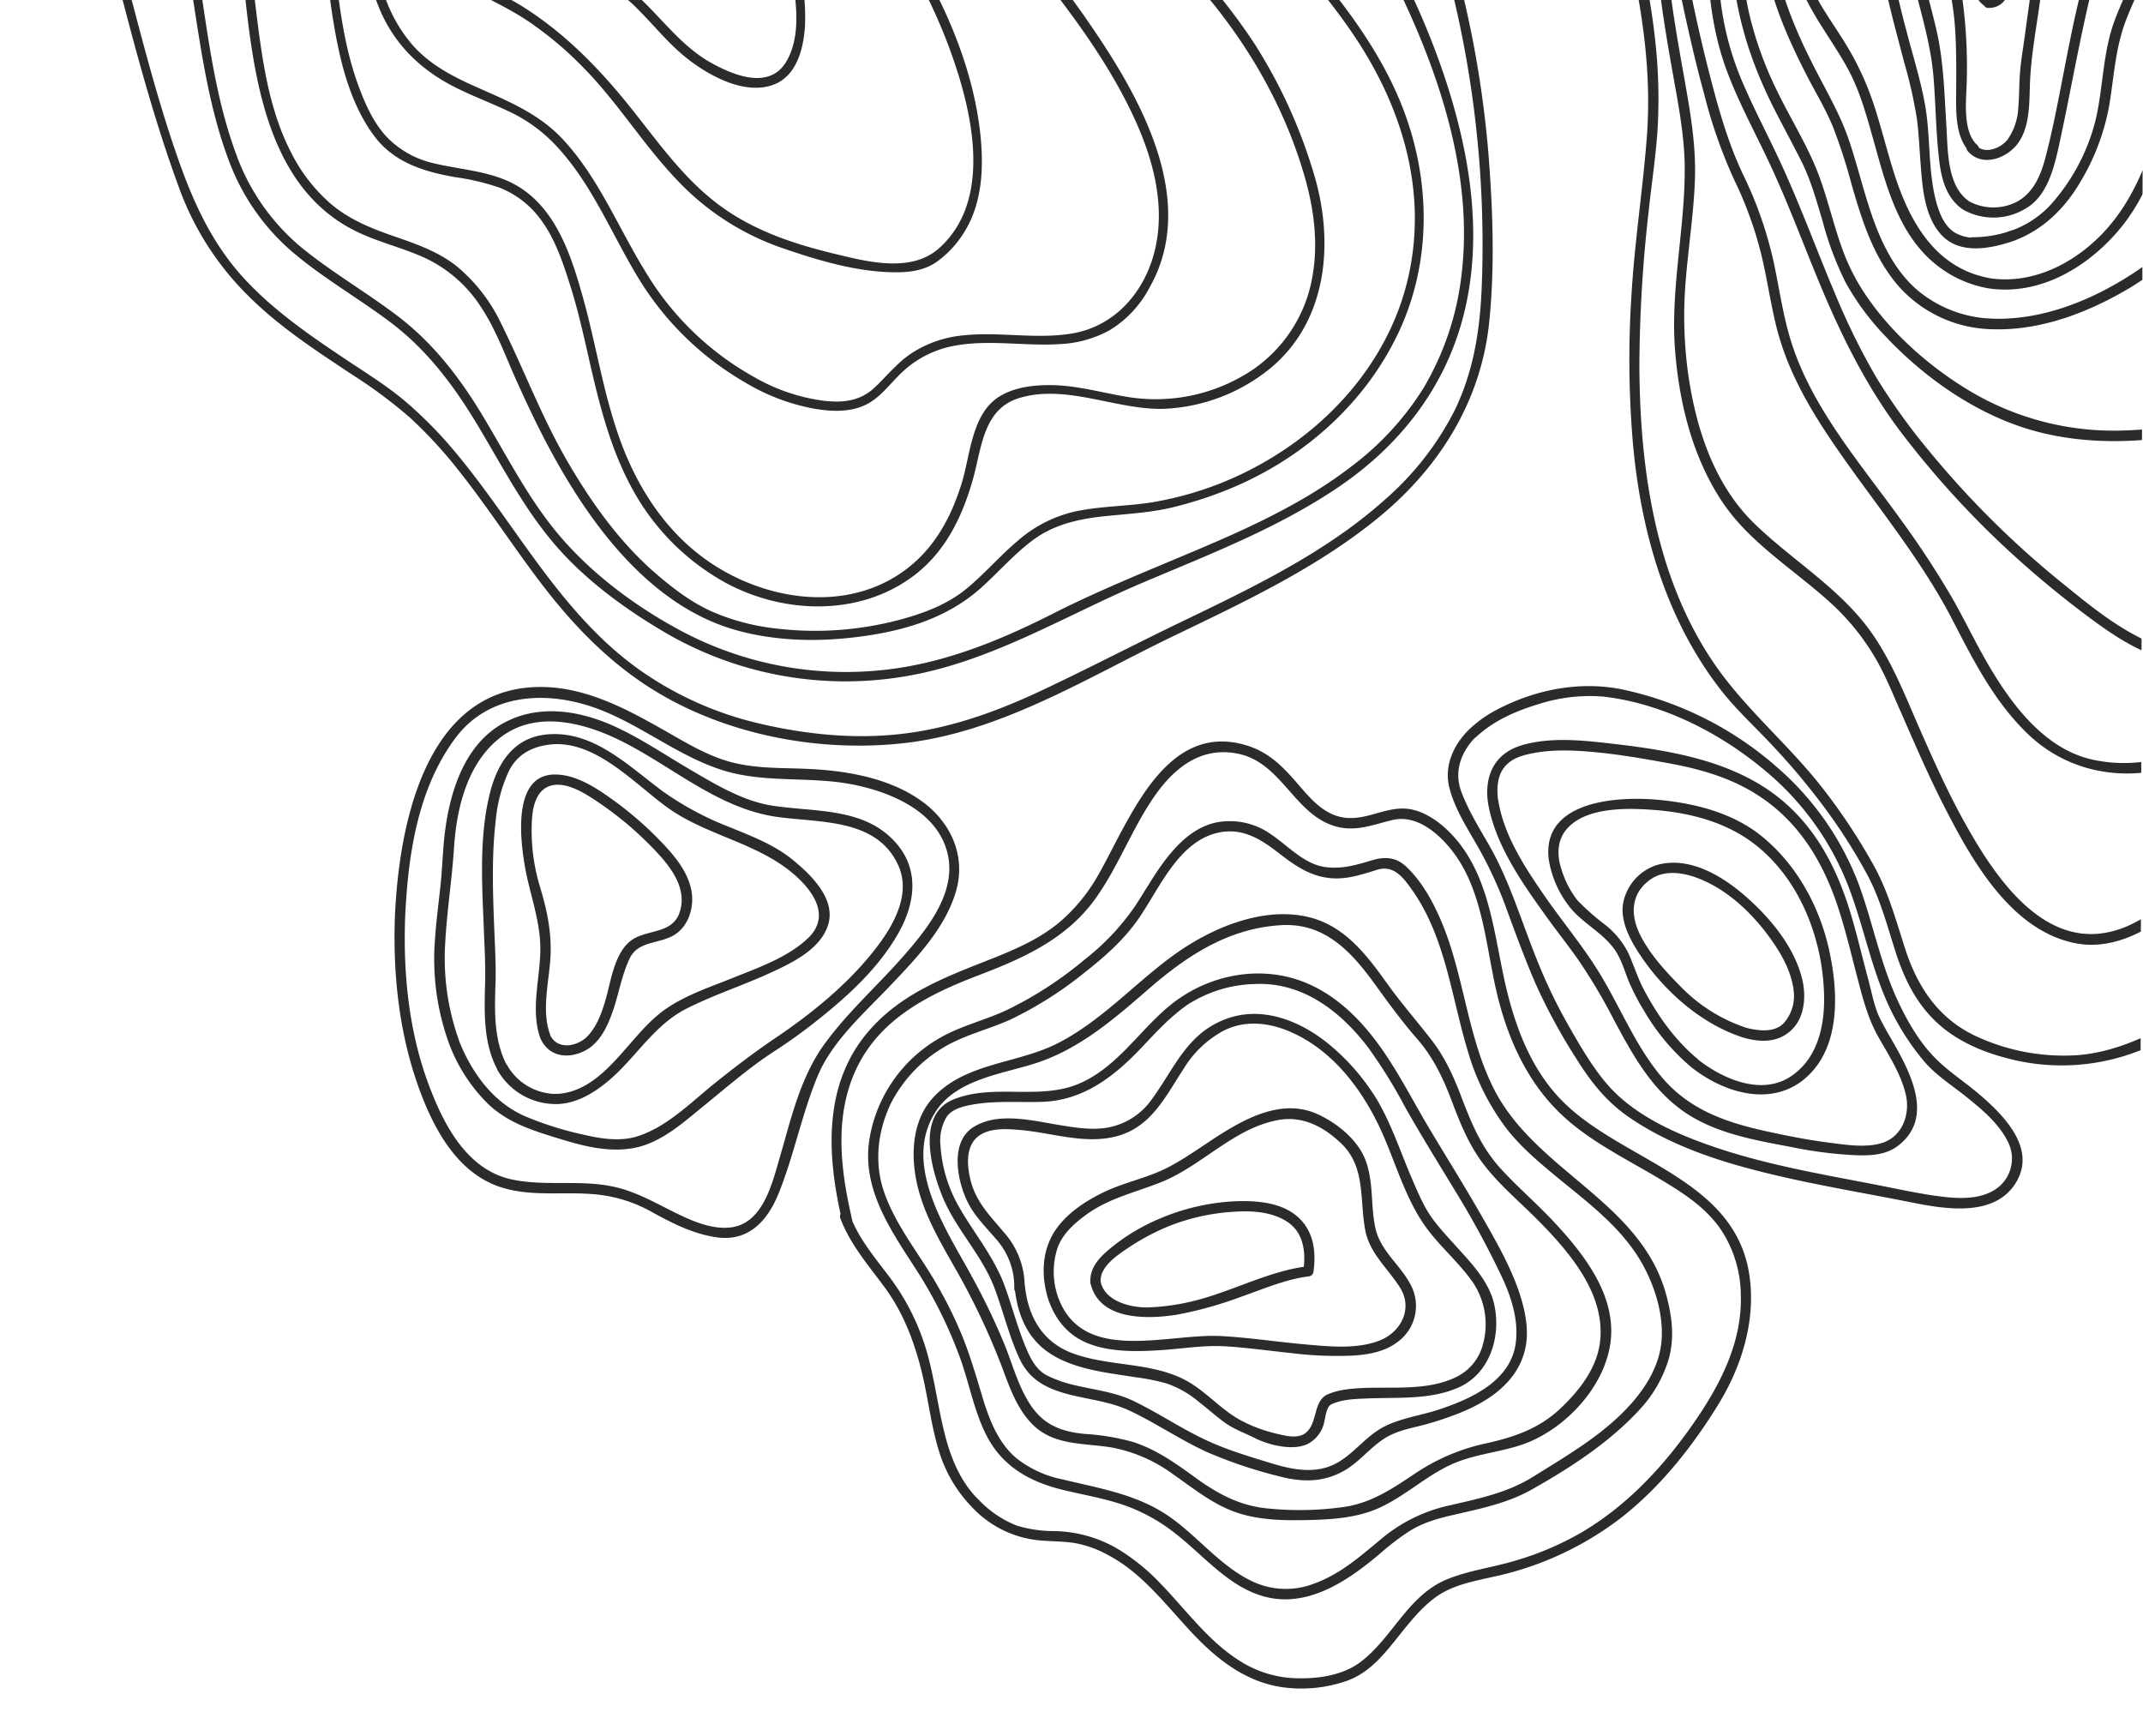 <?xml version="1.0" encoding="UTF-8"?> <svg xmlns="http://www.w3.org/2000/svg" xmlns:xlink="http://www.w3.org/1999/xlink" id="beced1b3-5371-4529-af51-36b75f2d1e8f" data-name="Layer 1" width="562" height="455.296" viewBox="0 0 562 455.296"><defs><style>.f947f80c-1c75-4199-8560-f66d64ec3c0f{fill:none;}.bbb4df6c-2892-4c62-8eff-c778752c6d5a{clip-path:url(#b5fc2bf7-4e80-461b-8c2b-3f3597be63a0);}.b5417954-78b4-42ab-8801-e017e2e8ae42{fill:#2b2b2b;}</style><clipPath id="b5fc2bf7-4e80-461b-8c2b-3f3597be63a0"><polygon class="f947f80c-1c75-4199-8560-f66d64ec3c0f" points="561.142 376.694 401.493 455.296 258.29 443.477 105.582 305.076 83.667 260.708 131.523 145.637 107.631 111.059 79.091 95.719 26.543 82.999 0 0 562 0 561.142 376.694"></polygon></clipPath></defs><g class="bbb4df6c-2892-4c62-8eff-c778752c6d5a"><path class="b5417954-78b4-42ab-8801-e017e2e8ae42" d="M483.869-204.759c-26.874,9.695-49.41,29.96-62.836,55.048a101.743,101.743,0,0,0-11.614,38.589c-1.415,15.701,1.225,31.681,4.639,46.998,7.452,33.175,20.495,65.598,17.81,100.216-1.038,13.525-3.136,26.943-3.963,40.49a259.155,259.155,0,0,0,.384,40.32c2.136,22.908,8.76,45.801,23.08,64.131,3.924,4.99,8.577,9.279,12.925,13.892a183.662,183.662,0,0,1,13.645,16.129,147.448,147.448,0,0,1,11.711,18.247c3.636,6.779,5.441,14.156,7.825,21.434,2.347,6.904,5.594,13.134,11.143,18.008,4.769,4.194,10.906,6.914,16.98,8.549a55.629,55.629,0,0,0,38.426-3.053c12.253-5.593,23.412-14.687,36.985-17.051,14.109-2.458,28.04,3.198,41.596,6.289a66.241,66.241,0,0,0,20.353,1.803,66.984,66.984,0,0,0,18.882-4.725,73.632,73.632,0,0,0,30.884-23.298c9.06-11.702,12.652-26.146,16.024-40.274a259.397,259.397,0,0,0,6.723-49.232c.669-16.468,4.241-32.42,9.005-48.194,4.567-15.21,10.342-30.075,14.348-45.44a137.216,137.216,0,0,0-3.444-81.85c-9.398-25.98-26.639-48.473-46.704-67.211-5.535-5.169-11.525-9.832-17.173-14.865a186.456,186.456,0,0,1-16.737-17.298c-10.065-11.652-19.08-24.161-29.224-35.763a146.589,146.589,0,0,0-72.813-45.299c-14.298-3.816-29.402-4.702-44.145-4.447A138.627,138.627,0,0,0,483.869-204.759Zm79.105-2.759c14.725,2.6,28.856,8.153,41.922,15.277a137.716,137.716,0,0,1,35.262,27.501c10.415,11.366,19.472,23.871,29.345,35.709a224.152,224.152,0,0,0,15.343,16.762c5.518,5.422,11.64,10.157,17.462,15.256a203.63,203.63,0,0,1,29.519,31.875C748.283-42.946,758.914-16.792,760.554,10.947a140.621,140.621,0,0,1-4.745,43.67c-4.136,15.755-10.125,31.019-14.776,46.656-4.547,15.417-7.735,30.997-8.399,47.087a259.474,259.474,0,0,1-6.935,49.21c-1.911,7.988-3.93,16.155-7.007,23.795a63.918,63.918,0,0,1-10.739,17.318,70.977,70.977,0,0,1-33.978,21.668,56.206,56.206,0,0,1-21.188,2.137c-6.987-.665-13.757-2.568-20.52-4.388-13.522-3.598-26.647-6.143-40.178-1.182-16.21,5.892-29.514,18.383-47.293,19.77a54.581,54.581,0,0,1-26.136-4.766c-9.738-4.384-15.327-12.275-18.721-22.182-2.552-7.723-4.515-15.42-8.44-22.591a155.721,155.721,0,0,0-13.185-20.034c-9.026-11.753-20.722-21.191-29.049-33.515-15.234-22.562-19.186-50.79-19.337-77.456a365.813,365.813,0,0,1,2.43-40.719c.744-7.036,1.825-14.063,2.316-21.116a138.958,138.958,0,0,0-.746-25.015c-3.833-33.484-17.78-64.854-21.409-98.399-1.604-14.821-.554-29.522,4.197-43.701A110.096,110.096,0,0,1,437.224-168.775c20.091-23.846,48.727-37.445,79.519-40.471A173.599,173.599,0,0,1,562.974-207.518Z"></path><path class="b5417954-78b4-42ab-8801-e017e2e8ae42" d="M492.106-18.915c.82,11.919,4.212,23.546,7.218,35.085a124.605,124.605,0,0,1,3.382,14.985c.495,3.812.658,7.655.95,11.529.475,6.205.943,13.627,5.154,18.547,4.968,5.811,13.433,3.984,19.722,1.78a2.869,2.869,0,0,0,.32-.157c6.989-2.775,12.635-8.147,16.737-15.173a59.433,59.433,0,0,0,7.518-19.817c1.311-7.678,1.592-15.173,4.406-22.494,4.984-13.069,13.555-25.058,15.156-39.267a42.16,42.16,0,0,0-6.064-26.639c-8.971-14.653-27.426-23.268-44.203-18.034C498.781-71.246,490.577-40.749,492.106-18.915ZM550.156-72.701a39.889,39.889,0,0,1,17.488,20.288c3.851,9.863,3.057,20.721-.828,30.411-3.68,9.208-8.63,17.869-12.178,27.148-3.137,8.317-3.036,17.159-4.931,25.733A52.173,52.173,0,0,1,538.121,53.313a25.649,25.649,0,0,1-10.309,7.04.815.815,0,0,0-.287.07c-.732.239-1.46.519-2.196.716a31.325,31.325,0,0,1-8.076,1.076,2.033,2.033,0,0,0-.495.09,11.095,11.095,0,0,1-3.317-.895c-3.203-1.451-4.68-5-5.572-8.144-2.306-8.209-1.527-17.052-2.968-25.429-1.147-6.643-3.25-13.193-4.934-19.742a192.448,192.448,0,0,1-4.608-21.578,72.239,72.239,0,0,1,6.98-43.551c4.731-9.185,12.429-16.769,22.521-19.551C533.41-78.839,542.574-76.917,550.156-72.701Z"></path><path class="b5417954-78b4-42ab-8801-e017e2e8ae42" d="M509.284-53.344c-6.419,9.516-10.666,20.667-10.178,32.199.584,14.249,6.905,27.522,7.983,41.681.556,7.036.609,14.079,1.415,21.09.575,5.062,1.793,10.272,6.283,13.319.087.034.133.071.22.105l.091.075a16.274,16.274,0,0,0,16.268-.528c5.557-3.265,7.35-10.739,8.63-16.568,3.624-16.712,6.347-33.631,11.001-50.108,3.024-10.781,6.971-21.568,4.779-32.934C553.539-56.416,543.769-64.153,532.531-65.833,522.572-67.301,514.609-61.159,509.284-53.344Zm21.353-9.956a26.07,26.07,0,0,1,17.661,8.65c3.631,4.137,5.081,9.576,5.397,14.999.39,7.052-1.344,14.268-3.467,20.934C547.24-8.862,544.729,1.156,542.729,11.251c-2.02,9.887-3.688,19.949-6.223,29.718-1.219,4.733-3.137,9.617-7.69,11.988a13.412,13.412,0,0,1-12.435-.179c-5.846-4.048-5.535-13.391-5.944-19.771-.555-8.756-.708-17.257-2.751-25.785-1.904-7.954-4.298-15.777-5.416-23.849a42.853,42.853,0,0,1,3.071-23.287C509.882-50.633,517.235-63.931,530.637-63.3Z"></path><path class="b5417954-78b4-42ab-8801-e017e2e8ae42" d="M508.921-32.417c-1.434,5.551-.895,11.54.023,17.114,1.154,7.146,3.04,14.053,3.654,21.251.565,6.699.416,13.384.396,20.098-.017,4.155.105,9.303,2.707,12.785a1.285,1.285,0,0,0,.326.766c3.316,3.916,8.959,2.404,12.168-.844,4.051-4.084,3.98-10.874,4.138-16.175.219-7.698,1.738-15.397,2.763-23.006,1.185-8.547,2.582-17.073,4.536-25.485,1.928-8.242-.234-20.156-8.71-24.075-4.303-1.974-8.933.027-12.361,2.75A27.49,27.49,0,0,0,508.921-32.417Zm20.945-15.035c4.449,1.75,6.592,7.416,7.385,11.702,1.268,6.589-1.195,13.205-2.416,19.658-1.567,8.5-2.666,17.081-3.851,25.628-.438,3.273-1.042,6.562-1.264,9.897-.225,2.875-.155,5.762-.417,8.682a15.887,15.887,0,0,1-2.826,8.496c-1.564,2.039-5.267,3.657-7.56,2.075a1.258,1.258,0,0,0-.401-.674c-3.866-3.527-2.886-11.593-2.751-16.262A132.48,132.48,0,0,0,514.501-1.242c-1.918-12.861-7.551-26.83.824-38.675C518.343-44.279,524.147-49.75,529.866-47.452Z"></path><path class="b5417954-78b4-42ab-8801-e017e2e8ae42" d="M514.116-19.496c.045,4.359,1.461,8.584,2.416,12.813.648,2.79,1.301,6.502,3.856,8.184a1.108,1.108,0,0,0,.979.576c3.112.076,4.929-1.946,5.695-4.873,1.034-4.044,1.164-8.335,2.107-12.454,1.23-5.489,4.833-19.389-4.467-20.123C516.456-36.042,514.069-25.616,514.116-19.496Zm12.576,2.934a72.276,72.276,0,0,0-1.716,9.563c-.143,1.986-.368,6.161-2.99,6.373a.629.629,0,0,1-.182-.15c-1.817-.999-2.336-5.059-2.717-6.826-.586-2.586-1.343-5.198-1.846-7.792-1.03-5.438-.917-15.517,6.015-17.154C531.006-34.389,527.455-19.949,526.693-16.561Z"></path><path class="b5417954-78b4-42ab-8801-e017e2e8ae42" d="M511.55-92.285c-6.062,2.811-12.807,3.339-18.8,6.437A21.879,21.879,0,0,0,482.406-75.28c-1.85,4.291-1.919,9.206-1.6,13.789.679,10.464,4.139,21.498-1.246,31.291-2.356,4.256-6.334,7.368-8.242,11.916-2.344,5.681-.498,12.172,2.024,17.424,3.208,6.695,7.848,12.58,11.376,19.118,2.818,5.265,4.512,11.057,6.115,16.775,3.17,11.062,5.882,23.468,14.258,31.97a30.253,30.253,0,0,0,16.527,8.634c12.974,1.847,25.015-5.067,33.371-14.519,9.456-10.649,13.137-25.479,16.531-38.939,1.842-7.394,3.515-14.814,5.527-22.183s4.727-14.428,6.652-21.83c3.725-14.373,5.889-30.566,2.373-45.202-2.88-11.971-11.004-22.636-20.429-30.281-9.744-7.907-22.94-13.341-34.957-7.477C523.798-101.401,518.495-95.517,511.55-92.285ZM549.547-103.225a48.328,48.328,0,0,1,16.838,10.115c10.272,9.031,16.979,21.092,18.296,34.683,1.374,14.172-1.284,28.735-5.339,42.301-1.839,6.135-4.022,12.178-5.644,18.377-1.719,6.501-3.181,13.062-4.813,19.596-3.142,12.596-6.615,26.106-14.89,36.389-7.558,9.458-19.545,16.494-31.921,14.756-14.422-2.504-21.224-14.682-25.315-27.458-1.872-5.902-3.333-11.885-5.247-17.782a75.631,75.631,0,0,0-7.537-16.302c-4.047-6.698-9.599-13.333-10.75-21.318-.875-5.998,1.85-9.912,5.453-14.289a27.735,27.735,0,0,0,6.378-13.833c.692-4.975.068-10.117-.54-15.092-1.24-10.2-2.922-21.49,6.431-28.437,5.518-4.101,12.314-4.969,18.656-7.052,7.116-2.326,12.559-7.636,18.712-11.672A23.388,23.388,0,0,1,549.547-103.225Z"></path><path class="b5417954-78b4-42ab-8801-e017e2e8ae42" d="M474.811-95.646a33.479,33.479,0,0,0-5.09,16.309c-.481,8.017,1.131,16.0.608,24.021-.484,7.556-3.126,14.063-5.674,21.106a46.731,46.731,0,0,0-2.131,21.728C463.861-1.284,468.499,9.342,473.575,19.296c2.333,4.598,5.071,9.032,7.042,13.791a139.732,139.732,0,0,1,4.898,15.047c2.722,9.469,5.659,19.001,12.147,26.637a33.666,33.666,0,0,0,22.588,11.445c13.529,1.08,26.807-3.899,38.27-10.715a82.822,82.822,0,0,0,28.383-28.761c7.671-12.616,12.687-26.652,16.595-40.875a149.978,149.978,0,0,0,5.369-34.208c.879-22.529-2.842-46.207-14.075-66.01a64.756,64.756,0,0,0-21.622-23.117c-10.139-6.359-22.836-10.54-34.85-9.837-12.808.738-25.125,6.966-36.666,12.112C491.559-110.694,481.06-105.187,474.811-95.646Zm68.295-29.021c6.738.27,13.272,2.322,19.434,4.871a59.214,59.214,0,0,1,26.195,20.954c13.45,18.875,17.692,43.593,17.543,66.303A142.711,142.711,0,0,1,601.95,1.148c-3.685,14.789-8.815,29.381-16.426,42.621A81.028,81.028,0,0,1,559.093,71.879c-11.17,7.249-24.868,12.646-38.439,11.57a32.08,32.08,0,0,1-17.649-7.225C497.385,71.483,493.92,64.729,491.415,57.924c-2.513-6.888-4.133-14.073-6.484-21.019-2.421-7.233-6.357-13.647-9.743-20.451C467.865,1.935,461.449-15.356,466.584-31.627c2.052-6.534,5.236-12.632,5.993-19.543.864-7.971-.093-15.681-.323-23.671-.187-6.694,1.088-13.446,4.641-19.202,3.011-4.865,7.513-8.615,12.251-11.675a109.919,109.919,0,0,1,16.113-8.19c6.519-2.855,13.039-5.711,19.785-7.959A53.692,53.692,0,0,1,543.106-124.667Z"></path><path class="b5417954-78b4-42ab-8801-e017e2e8ae42" d="M477.194-108.714c-4.283,3.855-8.081,7.957-10.594,13.193-4.679,9.725-4.004,21.448-6.184,31.853-3.386,16.144-6.405,32.168-6.352,48.734.053,15.265,4.033,29.059,10.806,42.666,2.445,4.881,5.089,9.659,7.534,14.54,2.548,5.081,4.052,10.641,5.668,16.063a82.24,82.24,0,0,0,6.03,15.903,68.159,68.159,0,0,0,10.792,14.392l.137.113c.046.038.05.079.099.158,10.077,10.476,22.946,19.465,36.989,23.684,12.702,3.803,26.63,3.796,39.629,1.571,12.214-2.107,24.415-6.939,34.053-14.837,7.502-6.139,11.649-14.428,13.597-23.762A137.508,137.508,0,0,0,621.486,59.875c.716-7.327,1.561-14.625,2.365-21.918q2.948-26.715,5.897-53.431a152.222,152.222,0,0,0,.411-33.853,137.019,137.019,0,0,0-8.05-33.284c-7.935-20.836-22.115-39.892-42.678-49.478-27.417-12.781-58.776-6.511-83.525,9.102A135.234,135.234,0,0,0,477.194-108.714Zm99.248-21.743a71.047,71.047,0,0,1,27.04,20.579c14.82,17.861,22.215,41.351,24.343,64.176,1.133,12.56-.2,24.771-1.589,37.281q-2.948,26.715-5.897,53.431c-1.252,11.322-1.484,23.217-4.612,34.218-2.936,10.395-9.947,17.703-19.116,23.08-11.95,6.989-25.534,10.11-39.292,10.562a73.734,73.734,0,0,1-40.152-9.995,93.784,93.784,0,0,1-20.173-15.958C491.286,80.842,486.533,74.213,483.548,66.364c-2.811-7.363-4.366-15.183-7.381-22.484-2.896-6.935-6.968-13.462-10.226-20.236a94.624,94.624,0,0,1-7.312-20.477c-3.553-16.31-1.675-33.735,1.195-49.996,1.32-7.595,3.283-15.043,4.473-22.668.86-5.411,1.205-10.94,2.194-16.322a32.628,32.628,0,0,1,6.168-14.274c4.43-5.799,10.689-10.475,16.432-14.849,12.431-9.385,26.621-16.634,41.967-19.757A77.954,77.954,0,0,1,576.442-130.457Z"></path><path class="b5417954-78b4-42ab-8801-e017e2e8ae42" d="M451.98-75.394c-.584,15.621-2.525,31.079-3.616,46.665-1.104,15.881-1.116,32.201,4.501,47.305,3.177,8.544,7.648,16.585,11.471,24.856,4.078,8.75,7.512,17.773,11.149,26.733,6.074,15.059,12.844,29.506,22.585,42.573a240.399,240.399,0,0,0,31.692,34.391c5.88,5.261,12.026,10.245,18.311,14.922,5.514,4.08,11.26,7.97,17.81,10.188,9.675,3.299,18.778.697,27.678-3.564,5.334-2.531,10.603-5.307,16.036-7.679a48.316,48.316,0,0,1,22.014-4.441c14.237.592,28.943,5.585,42.849.168,22.846-8.843,27.293-35.242,25.402-56.915-1.325-14.974-8.067-27.829-14.4-41.227a111.581,111.581,0,0,1-8.155-22.241C675.43,28.217,674.088,19.999,672.95,11.719c-2.334-16.722-3.263-33.665-6.174-50.289-2.736-15.676-8.757-30.615-16.193-44.577-5.697-10.733-11.992-21.576-20.053-30.737a101.125,101.125,0,0,0-19.244-16.761,126.683,126.683,0,0,0-48.611-19.369c-32.245-5.894-69.902-.105-92.545,25.54C458.138-110.979,452.687-93.208,451.98-75.394Zm88.979-74.026c34.555.301,71.564,15.089,92.438,43.48a197.561,197.561,0,0,1,22.113,39.431,140.244,140.244,0,0,1,7.602,23.469c1.833,8.087,2.593,16.362,3.515,24.579,1.922,16.804,3.558,33.678,6.931,50.3a110.973,110.973,0,0,0,6.731,21.834c2.987,7.01,6.539,13.798,9.688,20.75,3.099,6.873,5.72,14.003,6.782,21.493a96.558,96.558,0,0,1,.692,18.392c-.612,11.428-3.756,23.144-11.739,31.679a33.848,33.848,0,0,1-16.902,9.567c-7.388,1.681-15.155.756-22.548-.206-7.181-.94-14.37-1.963-21.622-1.47-6.915.502-13.318,3.262-19.543,6.131-9.316,4.301-18.68,10.704-29.214,11.096-5.813.186-11.353-2.004-16.36-4.749-6.952-3.773-13.251-9.036-19.398-14.02a241.659,241.659,0,0,1-33.984-33.792,163.632,163.632,0,0,1-14.059-19.529,181.614,181.614,0,0,1-11.083-22.587c-1.031-2.417-2.021-4.838-3.015-7.301-3.208-7.996-6.337-16.041-9.87-23.921-3.33-7.522-7.263-14.776-10.552-22.302a77.522,77.522,0,0,1-6.511-24.33,166.679,166.679,0,0,1-.165-25.071c.946-15.782,3.412-31.459,3.722-47.305a86.54,86.54,0,0,1,5.18-28.358,68.691,68.691,0,0,1,32.186-36.261C506.929-146.458,524.123-149.551,540.959-149.42Z"></path><path class="b5417954-78b4-42ab-8801-e017e2e8ae42" d="M487.126-150.37a148.211,148.211,0,0,0-34.117,15.473c-8.267,5.164-15.941,11.697-21.002,20.075-4.665,7.71-6.54,16.492-6.638,25.437-.114,10.079,2.424,19.818,4.343,29.658,3.633,18.442,6.651,37.028,10.455,55.496,1.986,9.666,4.142,19.358,6.743,28.88a130.394,130.394,0,0,0,7.888,22.519,98.783,98.783,0,0,1,7.312,20.477c1.292,5.538,2.131,11.162,3.423,16.701,3.202,13.995,10.654,25.523,18.866,37.103,9.565,13.42,20.058,26.457,27.646,41.118,5.527,10.707,11.077,21.664,19.947,30.076,9.794,9.287,23.334,12.212,36.304,8.815,14.525-3.799,26.379-13.506,39.823-19.801,6.903-3.228,14.579-5.398,21.958-2.422,5.37,2.164,8.94,7.398,12.733,11.477,7.024,7.542,18.709,12.534,28.407,6.98,9.061-5.199,13.838-15.647,19.136-24.173,7.8-12.586,14.701-26.218,19.115-40.406a77.188,77.188,0,0,0,3.766-22.18,126.672,126.672,0,0,0-2.646-24.705c-1.599-8.277-3.693-16.465-5.625-24.71a164.489,164.489,0,0,1-3.589-26.208c-1.141-15.663.042-31.594-6.332-46.288-2.587-5.916-6.015-11.415-9.318-16.926a143.695,143.695,0,0,1-10.408-20.387c-6.029-15.022-10.194-30.727-15.208-46.099a108.259,108.259,0,0,0-21.115-36.927,60.914,60.914,0,0,0-14.616-12.721c-5.566-3.32-11.942-5.051-18.2-6.417-6.598-1.416-13.26-2.197-19.883-3.443-6.15-1.124-12.102-3.232-18.256-4.398-13.167-2.541-26.896-2.218-40.184-.804A215.637,215.637,0,0,0,487.126-150.37Zm79.819-5.345c6.146,1.082,12.056,3.195,18.214,4.402,6.586,1.291,13.293,2.11,19.879,3.401,6.76,1.359,13.456,3.352,19.349,7.018,5.939,3.703,10.87,9.141,15.212,14.551,9.4,11.716,15.563,25.089,20.048,39.337,4.843,15.346,9.167,30.953,15.716,45.714,5.546,12.635,14.683,23.37,19.226,36.48,2.673,7.67,2.936,15.573,3.293,23.593.389,8.772.777,17.544,1.711,26.306,1.826,17.107,7.439,33.47,9.884,50.475a82.64,82.64,0,0,1,.273,24.893,103.672,103.672,0,0,1-6.939,23.201c-5.299,12.847-12.366,24.775-19.611,36.595-5.324,8.697-12.368,18.693-23.955,16.879-6.645-1.034-11.697-5.117-16.032-10.025-3.578-4.016-7.039-8.128-12.038-10.37-12.983-5.831-27.696,3.817-38.481,10.274-13.441,8.057-27.636,15.684-43.788,12.215-12.639-2.718-21.325-14.42-27.459-24.901-3.269-5.598-6.06-11.453-9.251-17.101A234.793,234.793,0,0,0,498.749,136.628c-10.579-14.79-23.349-29.243-28.954-46.823-2.111-6.634-3.075-13.546-4.488-20.331a102.597,102.597,0,0,0-7.956-23.225c-4.249-8.776-6.854-18.34-9.276-27.754-3.046-11.955-5.478-24.053-7.784-36.163-2.143-11.287-4.165-22.628-6.224-33.923-1.762-9.52-4.276-19.009-5.418-28.631s-.589-19.492,3.324-28.472c3.879-8.892,10.967-15.83,18.824-21.332,21.556-15.22,49.026-22.665,74.888-25.927C539.31-157.777,553.333-158.087,566.946-155.715Z"></path><path class="b5417954-78b4-42ab-8801-e017e2e8ae42" d="M422.441-127.823c-6.017,16.693-5.824,35.133-3.388,52.474,3.289,23.552,12.325,45.791,15.822,69.323l.008.083c.893,8.346,2.284,16.643,3.759,24.933,1.487,8.414,3.177,16.766,3.172,25.367.034,15.938-3.782,31.537-2.526,47.524,1.088,13.822,4.552,27.918,12.315,39.625,7.321,11.037,19.244,18.062,28.828,26.908a61.208,61.208,0,0,1,12.775,16.675c2.012,3.874,3.669,7.993,5.44,11.974,3.718,8.492,7.398,17.029,11.681,25.297,7.08,13.745,17.242,31.597,33.802,34.942,8.305,1.712,16.48-1.807,23.105-6.602,5.409-3.922,10.065-8.695,15.809-12.188a36.558,36.558,0,0,1,16.777-5.234c6.462-.417,13.036.75,19.398,1.896,6.532,1.171,13.019,2.304,19.615,2.839,12.856,1.061,26.462.33,38.357-5.06,10.93-4.961,18.61-14.893,24.2-25.167,5.946-10.938,9.34-23.098,11.729-35.243,2.477-12.532,3.717-25.28,4.832-38.015.513-5.965.851-11.997,1.571-17.982.951-7.937,2.412-15.798,4.044-23.633,6.289-30.773,15.901-62.749,9.399-94.337-2.612-12.668-8.856-23.851-17.378-33.429a159.59,159.59,0,0,0-14.035-13.658,126.987,126.987,0,0,1-16.387-17.584c-9.46-12.34-16.34-26.188-24.381-39.463a167.422,167.422,0,0,0-23.632-30.432c-17.964-18.27-40.967-31.395-66.429-35.262a166.204,166.204,0,0,0-21.523-1.312c-7.562-.106-15.149-.042-22.707.313a191.716,191.716,0,0,0-45.376,7.083c-14.035,4.087-28.136,10.53-39.528,19.815A61.747,61.747,0,0,0,422.441-127.823Zm110.866-52.068c14.643-.412,29.647-.566,44.038,2.486a109.139,109.139,0,0,1,36.138,15.334,137.42,137.42,0,0,1,29.101,25.833c8.935,10.377,15.921,21.866,22.608,33.719,7.798,13.801,16.237,27.289,27.133,38.86,4.817,5.113,10.354,9.442,15.359,14.327a97.001,97.001,0,0,1,12.727,14.876c17.783,25.923,12.322,60.475,6.35,89.329-3.256,15.754-7.151,31.402-9.464,47.358-1.775,12.422-2.187,25.047-3.576,37.558-2.73,24.639-7.507,51.531-24.53,70.675-9.231,10.376-22.251,14.113-35.72,14.957-13.847.839-27.017-2.164-40.639-4.2a58.185,58.185,0,0,0-17.275-.339,41.319,41.319,0,0,0-15.471,6.156c-9.412,5.904-16.488,15.568-27.999,17.565-17.368,3.026-29.46-15.687-36.667-28.581-4.665-8.316-8.532-17.045-12.353-25.736-4.101-9.419-7.849-19.082-14.38-27.175-8.101-9.996-19.335-16.836-28.549-25.76-10.787-10.449-15.512-25.43-17.503-39.92a110.613,110.613,0,0,1-.533-24.112c.708-8.711,2.055-17.316,2.385-26.031.339-9.052-1.172-17.716-2.744-26.583-1.65-9.237-3.301-18.474-4.249-27.822a1.777,1.777,0,0,0-.127-.449c-2.597-16.403-7.696-32.228-11.727-48.282A177.971,177.971,0,0,1,420.297-91.076c-1-23.732,5.001-48.393,24.554-63.503C469.748-173.857,502.766-179.028,533.307-179.891Z"></path><path class="b5417954-78b4-42ab-8801-e017e2e8ae42" d="M75.15-166.069c-5.375,10.338-1.059,21.54,2.317,31.701a79.612,79.612,0,0,1,2.621,9.73c.687,3.625.626,7.323.897,10.988A53.156,53.156,0,0,0,85.66-96.147c6.153,13.709,16.173,25.324,21.406,39.499,4.095,11.517,5.519,24.049,13.159,34.048a32.86,32.86,0,0,0,14.485,10.51c5.798,2.249,12.002,3.074,17.863,5.107A38.521,38.521,0,0,1,167.754,2.915c3.952,3.98,7.482,8.378,11.855,11.94,5.831,4.763,15.732,10.39,23.524,7.243,5.974-2.425,7.658-9.72,7.983-15.457a56.256,56.256,0,0,0-3.894-22.864c-2.09-5.545-5.032-10.797-7.525-16.177a153.952,153.952,0,0,1-7.197-17.551c-3.968-12.369-3.644-24.608-1.727-37.295,1.556-10.345,2.59-20.891,1.783-31.385-.747-9.87-3.566-19.917-10.566-27.209-7.882-8.172-19.218-9.129-29.939-8.509-5.714.344-11.396,1.021-17.129.737a32.234,32.234,0,0,1-15.881-5.005c-7.589-4.718-11.217-14.015-19.853-17.416C89.9-179.665,79.534-174.507,75.15-166.069ZM92.606-174.683c5.053-.238,9.2,2.297,12.634,5.698,3.244,3.168,5.871,6.898,9.227,9.929a30.872,30.872,0,0,0,13.038,6.833c10.844,2.809,22.284-.356,33.239.135,11.674.547,21.161,6.675,25.774,17.471,4.286,10.031,4.322,21.648,3.549,32.294-.811,11.112-3.491,21.985-3.288,33.167.248,12.519,4.439,24.153,9.598,35.4,4.309,9.399,9.492,18.294,11.409,28.554,1.28,6.714,2.072,15.321-1.653,21.472-4.522,7.444-14.108,3.339-19.923.043C176.132,10.577,170.51-.247,160.548-6.078c-11.203-6.507-25.124-5.578-35.131-14.466-9.46-8.438-11.595-22.243-15.025-33.825-.313-1.06-.671-2.158-1.066-3.211C104.273-71.186,94.988-82.578,88.654-95.557A52.797,52.797,0,0,1,83.388-113.966c-.33-3.408-.237-6.773-.775-10.161a71.578,71.578,0,0,0-2.409-9.709c-3.453-10.95-8.722-22.899-1.535-33.58A17.721,17.721,0,0,1,92.606-174.683Z"></path><path class="b5417954-78b4-42ab-8801-e017e2e8ae42" d="M56.352-173.896c-3.494,6.799-4.196,14.712-2.885,22.178a51.597,51.597,0,0,0,4.725,13.26,132.189,132.189,0,0,1,6.156,15.471c1.556,4.8,2.866,9.665,4.177,14.53,1.458,5.522,2.708,11.064,5.423,16.129,4.912,9.131,12.731,16.218,18.626,24.666,6.837,11.671,7.01,25.582,10.025,38.505,1.382,6.033,3.446,11.748,7.516,16.514,3.552,4.187,8.242,7.13,13.025,9.729,5.355,2.879,10.795,5.33,15.828,8.786A92.91,92.91,0,0,1,153.137,17.882c8.984,9.156,15.677,20.212,24.545,29.462a68.462,68.462,0,0,0,27.431,17.688c9.418,3.24,19.53,6.288,29.522,6.368,3.947.037,7.842-.466,11.098-2.796a27.178,27.178,0,0,0,7.822-8.897c4.111-7.362,4.417-16.328,3.54-24.507-1.818-17.024-9.091-34.065-18.125-48.501-6.649-10.599-18.205-16.862-25.516-26.935-2.131-2.94-2.757-5.942-3.553-9.388-.521-2.341-1.368-5.027-3.358-6.513-1.675-1.264-4.238-1.309-5.575-2.984-.861-1.091-1.22-3.07-1.603-4.417a31.155,31.155,0,0,1-.993-5.483c-1.423-12.951,3.86-25.965,6.898-38.341,2.546-10.525,3.424-21.811.801-32.422-1.863-7.539-5.894-14.07-12.509-18.253-7.692-4.918-17-6.155-25.847-6.976-12.403-1.147-25.214,2.15-36.747-3.864-5.256-2.721-9.539-7.088-13.94-10.941a54.66,54.66,0,0,0-14.19-9.197C85.738-196.629,65.067-190.892,56.352-173.896ZM104.248-185.712c10.579,5.267,17.49,15.547,28.353,20.283,11.212,4.87,24.267,1.927,36.068,2.923,8.839.737,18.316,2.42,25.558,7.885,6.749,5.135,9.553,13.296,10.509,21.426,1.462,12.486-1.47,24.223-4.714,36.2C196.808-85.147,193.628-72.505,197.771-60.489c.758,2.192,1.572,3.665,3.688,4.719.929.497,2.004.771,2.971,1.222,1.622.724,2.211,2.471,2.742,4.055.997,2.924,1.128,6.016,2.491,8.82,1.367,2.846,3.665,5.35,5.735,7.667,4.224,4.625,9.131,8.512,13.66,12.814a56.589,56.589,0,0,1,9.644,12.07,137.007,137.007,0,0,1,10.868,23.404c5.475,15.369,10.707,38.187-3.221,50.738-7.212,6.53-18.476,3.72-26.983,1.65-10.305-2.441-20.57-5.767-29.297-11.844-10.705-7.437-17.686-18.003-25.783-27.958-7.857-9.643-16.551-18.407-27.097-25.062-5.627-3.524-11.861-5.94-17.447-9.468a31.017,31.017,0,0,1-13.479-17.446c-4.618-14.319-3.781-29.923-11.24-43.254-.054-.121-.111-.283-.165-.404-.095-.117-.145-.196-.24-.312-.302-.516-.603-1.032-.943-1.503a.827.827,0,0,0-.501-.413c-7.076-9.383-16.74-17.759-19.958-29.32-3.493-12.666-6.533-25.419-12.018-37.431-2.501-5.463-4.891-10.643-5.683-16.649a32.699,32.699,0,0,1,1.399-14.567,31.229,31.229,0,0,1,18.14-18.874C84.585-191.651,95.213-190.206,104.248-185.712Z"></path><path class="b5417954-78b4-42ab-8801-e017e2e8ae42" d="M25.17-171.419c.719,12.18,5.257,22.648,11.979,32.694,3.433,5.121,7.224,10.039,10.815,15.061a131.917,131.917,0,0,1,10.181,17.178c6.178,12.238,12.523,24.461,19.022,36.542,3.425,6.338,7.091,12.569,10.075,19.118a69.651,69.651,0,0,1,5.359,19.366C94.193-20.664,95.06-9.547,98.914.777c3.911,10.486,11.322,17.697,21.271,22.522,4.667,2.275,9.498,4.072,14.165,6.346A40.407,40.407,0,0,1,146.587,39.031c9.255,10.22,14.374,23.652,21.664,35.237A78.908,78.908,0,0,0,195.353,100.253a54.167,54.167,0,0,0,17.181,6.725c4.746.924,10.072,1.331,14.557-.866,3.445-1.676,5.861-4.889,8.499-7.536a27.093,27.093,0,0,1,13.356-7.629c9.521-2.181,19.416-.078,29.086-.721a29.737,29.737,0,0,0,12.908-3.6A28.632,28.632,0,0,0,301.508,75.323c11.638-20.594.12-44.648-11.389-62.537a267.541,267.541,0,0,0-20.184-27.326c-8.338-9.848-18.401-18.018-28.148-26.386-4.898-4.224-9.676-8.501-14.232-13.094-4.884-4.938-9.592-10.23-12.318-16.719-5.469-13.146-.456-27.644,3.763-40.387a182.778,182.778,0,0,0,7.713-31.666c1.278-8.892,1.755-18.251-.765-26.943a26.903,26.903,0,0,0-17.017-18.026c-11.052-4.089-22.996-1.799-34.102.914-11.438,2.745-23.471,6.722-35.322,4.346-12.017-2.359-19.356-12.723-28.296-20.121-9.764-8.115-23.031-12.115-35.276-14.662-10.148-2.121-20.859-2.257-30.52,1.951C28.352-207.848,24.117-188.35,25.17-171.419Zm68.626-38.157a59.948,59.948,0,0,1,16.504,9.266c4.472,3.72,8.373,8.04,12.765,11.81a36.248,36.248,0,0,0,14.231,7.892,43.407,43.407,0,0,0,16.476.752c12.108-1.467,23.672-5.944,35.784-7.37,10.495-1.227,22.464.634,29.55,9.26,5.804,7.073,6.596,16.98,6.145,25.75a130.033,130.033,0,0,1-4.841,28.829c-3.658,12.898-9.605,25.557-9.921,39.179a36.911,36.911,0,0,0,4.32,18.166c2.921,5.464,7.481,10.098,11.81,14.503,9.075,9.231,19.409,17.165,28.98,25.886C264.712-17.348,272.208-7.964,279.54,1.897c7.043,9.47,13.631,19.445,18.455,30.262,4.609,10.335,7.537,21.923,4.935,33.167C300.353,76.4,292.514,85.55,281.12,87.451c-9.578,1.599-19.397-.595-29.019.547a29.726,29.726,0,0,0-13.177,4.717c-3.743,2.502-6.463,6.038-9.696,9.036-3.812,3.516-8.43,3.921-13.397,3.312a49.182,49.182,0,0,1-18.096-6.217,76.58,76.58,0,0,1-28.328-27.376c-7.207-11.593-12.343-24.772-21.757-34.893-6.792-7.313-15.574-10.489-24.44-14.538-5.356-2.459-10.413-5.284-14.484-9.63A38.574,38.574,0,0,1,100.819-1.212c-3.733-10.378-4.409-21.681-6.046-32.514a68.743,68.743,0,0,0-5.218-17.911c-2.946-6.595-6.65-12.78-10.075-19.118-7.362-13.634-14.284-27.478-21.409-41.261-5.634-10.949-13.874-20.219-20.536-30.522a65.86,65.86,0,0,1-8.009-16.843,60.8,60.8,0,0,1-2.095-17.291c-.047-9.141,1.669-18.704,6.886-26.342C47.53-222.502,75.354-216.767,93.797-209.576Z"></path><path class="b5417954-78b4-42ab-8801-e017e2e8ae42" d="M5.228-203.174c-5.699,21.276,2.816,42.476,13.593,60.603,7.523,12.695,16.504,24.41,25.247,36.275,4.009,5.443,7.936,10.893,11.629,16.535,2.121,3.276,4.043,6.656,6.364,9.829,2.855,3.918,5.902,7.651,8.282,11.867a.909.909,0,0,0,.24.312c2.554,6.003,5.228,11.953,7.457,18.072a107.788,107.788,0,0,1,4.766,18.878c1.971,11.681,2.575,23.537,4.421,35.23,1.716,10.783,4.319,22.487,11.01,31.362,5.198,6.88,12.977,9.23,21.128,10.664a61.706,61.706,0,0,1,11.766,2.803A24.47,24.47,0,0,1,141.893,57.693c3.861,5.205,5.918,11.718,7.852,17.824,1.95,6.272,3.372,12.72,4.832,19.123,2.71,11.945,5.711,23.862,11.827,34.596a61.744,61.744,0,0,0,23.802,23.535c15.543,8.436,35.854,8.943,50.115-2.34,7.751-6.163,11.978-14.921,14.683-24.245,2.397-8.161,2.621-18.839,12.195-21.78,12.302-3.793,25.253,3.006,37.651,2.811a47.275,47.275,0,0,0,28.215-10.58c15.308-12.601,16.876-33.645,11.375-51.444a134.252,134.252,0,0,0-15.333-33.544,153.971,153.971,0,0,0-23.191-27.622c-8.327-8.003-17.315-15.9-27.064-22.128-7.962-5.102-16.538-9.179-24.709-13.841C245.882-56.677,237.513-62.075,231.77-69.825c-6.327-8.574-6.043-18.628-3.009-28.445,3.571-11.631,10.276-22.098,16.133-32.65a153.9,153.9,0,0,0,8.094-16.474,91.261,91.261,0,0,0,4.381-15.401c2.112-9.812,4.389-19.639,5.139-29.654.688-8.918.043-18.169-4.295-26.139-5.351-9.76-15.614-13.505-25.862-15.784-14.105-3.122-28.897-2.947-42.206,3-12.182,5.46-23.363,13.465-37.072,14.417a31.653,31.653,0,0,1-17.239-3.867c-4.915-2.67-9.187-6.493-13.665-9.835a68.73,68.73,0,0,0-32.066-12.708c-11.949-1.653-23.935-3.26-36.021-2.005-11.338,1.183-22.183,5.296-30.761,12.882A61.485,61.485,0,0,0,5.228-203.174Zm76.299-39.068a140.239,140.239,0,0,1,18.301,3.135,62.142,62.142,0,0,1,16.311,7.271c9.406,5.717,16.9,14.22,27.999,16.626,12.814,2.785,25.187-2.861,36.249-8.631,5.913-3.048,11.878-6.437,18.29-8.233a63.824,63.824,0,0,1,23.339-1.591c11.859,1.158,25.549,3.9,32.843,14.227,5.49,7.732,5.899,18.013,5.19,27.143-.791,10.019-3.11,19.851-5.222,29.662a87.074,87.074,0,0,1-4.931,16.21,172.187,172.187,0,0,1-8.348,16.457c-5.861,10.511-12.271,20.99-15.627,32.685-2.633,9.191-2.582,18.373,2.42,26.698,4.75,7.888,12.723,13.534,20.395,18.244,8.207,5.036,16.92,9.226,25.235,14.083,9.606,5.613,18.304,13.119,26.537,20.585C319.136-.766,333.878,19.746,341.42,43.892c3.156,10.056,4.703,20.394,2.316,30.82a37.171,37.171,0,0,1-15.292,22.29,45.716,45.716,0,0,1-33.09,7.025c-6.225-1.033-12.311-2.792-18.667-3.015-4.965-.148-10.33.33-14.605,2.968-7.36,4.573-7.597,15.545-9.942,22.946-3.013,9.605-7.779,17.996-16.334,23.65-16.049,10.575-37.787,6.179-52.253-5.004-10.247-7.901-17.134-19.231-21.327-31.326-4.177-11.929-6.029-24.545-9.469-36.671-2.947-10.496-6.825-22.37-16.52-28.478-6.834-4.288-15.031-4.458-22.637-6.322a24.562,24.562,0,0,1-11.047-5.767c-4.003-3.639-6.442-8.899-8.309-13.878C89.906,11.718,88.698-.75,87.363-12.787c-1.011-9.131-1.939-18.271-3.98-27.218C80.996-50.346,76.451-60.016,72.318-69.767a.941.941,0,0,0-.613-.696c-3.46-5.832-8.098-10.836-11.558-16.667-2.608-4.404-5.537-8.651-8.499-12.811-6.512-9.186-13.373-18.085-19.889-27.313-12.643-17.905-25.618-38.378-26.131-60.982-.247-11.639,3.747-22.807,10.336-32.298,7.211-10.432,16.823-17.74,29.132-21.03C56.967-244.602,69.587-243.812,81.527-242.242Z"></path><path class="b5417954-78b4-42ab-8801-e017e2e8ae42" d="M17.776-238.622A59.367,59.367,0,0,0-1.458-211.126c-3.437,9.982-3.906,20.725-2.563,31.125,2.874,22.291,13.571,43.07,24.465,62.402,7.046,12.532,14.438,24.737,20.168,37.983,6.027,14.141,11.663,28.571,16.475,43.166a139.852,139.852,0,0,1,5.68,23.11c.835,5.583,1.383,11.235,2.009,16.838,2.54,21.443,7.265,46.827,28.789,57.243,5.547,2.693,11.6,4.12,17.21,6.596a35.17,35.17,0,0,1,15.474,13.351c3.784,5.716,6.141,12.284,8.926,18.517,2.567,5.708,5.217,11.409,8.146,16.956,10.641,20.196,26.524,42.527,49.643,49.055,10.955,3.091,22.751,3.165,33.92,1.537,11.132-1.582,21.837-4.969,30.332-12.547,4.516-4.046,8.477-8.625,13.321-12.324,5.468-4.18,11.701-5.665,18.38-6.438,6.309-.695,12.58-.926,18.767-2.448a103.29,103.29,0,0,0,15.771-5.22c18.655-7.933,34.607-22.106,43.306-40.569,8.732-18.55,8.469-39.878,1.135-58.842-4.481-11.606-11.583-22.119-19.315-31.773a184.121,184.121,0,0,0-28.16-27.812c-9.736-7.824-20.386-14.259-30.898-21.002-9.434-6.008-18.792-12.526-26.199-20.996-7.453-8.507-12.741-19.783-11.887-31.318.893-12.001,7.176-23.349,12.178-34.07a148.212,148.212,0,0,0,6.969-16.827,103.716,103.716,0,0,0,3.512-16.576c1.887-12.559,2.475-25.537.374-38.128a60.942,60.942,0,0,0-5.444-17.218,35.513,35.513,0,0,0-9.401-11.297c-8.115-6.681-18.416-10.381-28.505-12.759s-21.079-3.662-31.382-2.622c-13.129,1.314-25.197,7.518-37.484,11.897a67.193,67.193,0,0,1-19.225,4.213c-6.599.304-12.493-1.642-18.246-4.734-5.222-2.808-10.09-6.28-15.555-8.561-2.975-1.264-6.531-1.59-9.716-1.995-3.821-.469-7.668-.767-11.536-.854C64.356-254.925,37.417-253.699,17.776-238.622Zm79.716-12.467c3.56.368,7.58.734,10.896,2.048a61.877,61.877,0,0,1,8.127,4.205c5.159,3.024,10.218,6.309,15.968,8.059,11.889,3.63,24.84-.813,35.964-5.08,12.542-4.781,24.777-10.121,38.459-10.062a106.592,106.592,0,0,1,31.267,4.898c10.041,3.18,20.064,8.334,26.477,16.941,3.666,4.931,5.625,11.285,6.911,17.202a93.895,93.895,0,0,1,1.869,19.284,147.514,147.514,0,0,1-1.444,19.731,99.96,99.96,0,0,1-3.556,17.419c-3.767,11.776-10.107,22.543-14.662,33.976a64.603,64.603,0,0,0-4.504,16.294,38.452,38.452,0,0,0,1.602,15.661c6.287,21.583,27.46,34.004,45.246,45.244,22.833,14.4,43.43,31.701,58.697,54.176,12.674,18.657,19.549,40.686,14.64,63.187-4.378,20.184-18.104,36.994-35.487,47.656a88.079,88.079,0,0,1-31.979,11.993c-6.489,1.006-13.037.97-19.498,2.267a34.183,34.183,0,0,0-15.526,7.756c-4.657,3.891-8.61,8.554-13.309,12.449-4.503,3.751-9.703,5.933-15.247,7.603a86.152,86.152,0,0,1-35.375,2.925,57.311,57.311,0,0,1-16.237-4.342c-5.523-2.443-10.464-6.244-14.997-10.167-9.577-8.343-17.065-18.944-23.371-29.912-6.513-11.367-11.092-23.551-16.882-35.239a44.244,44.244,0,0,0-11.621-15.151c-4.779-3.858-10.643-5.932-16.371-7.894-6.035-2.1-11.791-4.353-16.727-8.531A43.749,43.749,0,0,1,76.271,39.847c-5.27-10.229-7.154-21.877-8.628-33.187C66.028-6.104,64.849-18.701,61.297-31.11,57.054-45.886,51.165-60.334,45.383-74.54c-.821-1.976-1.642-3.952-2.504-5.924C33.143-103.014,18.774-123.142,8.834-145.63-.084-165.783-6.498-189.116.972-210.732a56.628,56.628,0,0,1,21.08-27.927c10.226-7.032,22.709-10.256,34.842-11.893A168.48,168.48,0,0,1,97.493-251.089Z"></path><path class="b5417954-78b4-42ab-8801-e017e2e8ae42" d="M93.535-261.193a186.368,186.368,0,0,0-35.865.036c-18.873,1.787-38.278,6.311-54.091,17.157-16.284,11.185-25.142,28.866-26.867,48.289-1.716,19.087,1.372,39.26,9.441,56.727,4.251,9.237,10.66,16.922,17.08,24.732A282.831,282.831,0,0,1,22.313-87.491c8.452,13.193,15.52,26.813,19.753,41.925C46.288-30.579,48.293-15.083,50.706.289c2.237,14.424,4.39,29.276,9.741,42.937a58.027,58.027,0,0,0,16.818,23.331c7.808,6.543,16.692,11.639,24.834,17.73,9.949,7.426,16.996,16.937,23.35,27.523,6.209,10.39,11.835,21.255,19.701,30.561,7.912,9.344,18.304,17.02,28.806,23.218a93.721,93.721,0,0,0,63.933,11.675c22.074-3.817,41.144-15.692,61.45-24.331,17.648-7.5,35.772-14.416,51.714-25.233,15.746-10.672,27.483-25.485,32.488-43.968,6.11-22.659,1.464-46.792-6.377-68.392-8.628-23.664-21.806-45.795-37.235-65.611-14.614-18.762-34.208-33.938-44.507-55.803-6.019-12.757-7.835-26.299-6.969-40.311.922-14.73,3.916-29.284,3.949-44.096.072-20.899-8.923-41.422-23.449-56.25-14.522-14.786-34.564-23.331-55.05-25.205a87.773,87.773,0,0,0-35.862,4.399c-12.764,4.216-25.13,9.945-38.784,10.178C123.894-257.004,108.7-259.685,93.535-261.193Zm60.366,4.302c13.181-3.375,25.461-9.558,38.901-11.993,21.401-3.836,45.095,2.132,62.886,14.294a79.084,79.084,0,0,1,33.073,51.667c4.827,27.724-7.79,55.544-.794,83.141a88.87,88.87,0,0,0,15.671,31.833c7.225,9.62,15.988,17.79,23.942,26.71a252.565,252.565,0,0,1,41.142,62.632C378.765,23.199,386.301,48.143,383.239,72.394a74.565,74.565,0,0,1-9.983,29.453,76.226,76.226,0,0,1-18.709,20.356c-15.26,11.799-33.563,19.027-51.219,26.443-8.949,3.762-17.852,7.561-26.532,11.927-11.073,5.646-22.344,10.556-34.493,13.328a91.942,91.942,0,0,1-65.569-9.503c-11.083-6.141-21.907-14.364-30.104-24.057-7.862-9.264-13.417-20.263-19.622-30.611-6.163-10.352-13.186-19.614-22.832-26.944-8.15-6.174-17.084-11.349-25.008-17.797A56.721,56.721,0,0,1,61.881,40.277C56.594,25.98,54.668,10.435,52.374-4.571c-2.261-14.674-4.485-29.393-8.596-43.678C39.589-62.904,32.425-76.221,24.225-88.977c-4.098-6.357-8.4-12.652-12.815-18.811C7.29-113.513,2.548-118.717-1.806-124.252-10.56-135.36-15.914-148.182-18.805-161.997c-4.665-22.16-4.158-48.093,9.96-66.913,11.477-15.334,30.098-23.18,48.304-27.084a178.301,178.301,0,0,1,30.026-3.581c14.332-.592,28.441,1.271,42.654,2.914C125.932-255.02,140.308-253.435,153.9-256.892Z"></path><path class="b5417954-78b4-42ab-8801-e017e2e8ae42" d="M108.679-278.938q-23.03,2.61-45.902,6.421c-13.793,2.26-27.802,4.456-41.398,7.872-18.35,4.589-35.827,13.415-47.984,28.227-11.819,14.402-16.729,33.001-17.001,51.402-.114,7.478.077,15.515,1.916,22.804,2.389,9.501,7.486,17.943,12.447,26.272,5.461,9.162,10.888,18.41,16.548,27.469C-6.786-99.018-.478-89.771,4.719-79.87c13.974,26.879,21.242,56.422,28.931,85.546,3.968,14.97,8.223,29.87,13.617,44.408A76.435,76.435,0,0,0,65.398,77.86c7.982,7.91,17.52,14.118,26.845,20.304a127.019,127.019,0,0,1,15.235,11.319,116.947,116.947,0,0,1,13.086,14.254c7.839,9.896,14.621,20.566,22.339,30.515,7.383,9.521,15.779,18.23,25.83,24.975,19.252,12.943,44.46,18.093,67.39,15.745,25.756-2.622,48.523-17.037,71.367-28.061,18.837-9.083,38.143-18.086,54.38-31.49,15.808-13.069,26.622-30.478,28.692-51.109,1.439-14.151.944-28.786-.135-42.945A276.129,276.129,0,0,0,383.848-.535a318.014,318.014,0,0,0-30.604-79.427c-6.929-12.627-14.924-24.564-22.524-36.748-7.703-12.384-15.537-25.259-19.994-39.217-4.577-14.323-5.249-29.487-8.429-44.113-2.647-12.161-8.026-23.512-14.384-34.139-9.615-16.1-23.036-29.483-40.017-37.612-17.027-8.166-36.186-10.631-54.843-11.381C164.874-284.343,136.568-282.061,108.679-278.938Zm68.014-2.061c19.869-.164,40.35.788,59.377,7.082a88.777,88.777,0,0,1,43.563,31.772,129.624,129.624,0,0,1,16.614,30.315c5.363,13.786,6.078,28.945,8.817,43.362a102.189,102.189,0,0,0,6.11,21.055,197.362,197.362,0,0,0,9.503,18.838c7.046,12.532,15.162,24.415,22.682,36.649a322.204,322.204,0,0,1,34.87,79.727,281.039,281.039,0,0,1,10.403,86.125c-.38,11.657-1.943,22.8-7.037,33.446a77.58,77.58,0,0,1-18.508,23.735c-15.79,14.116-35.371,23.313-54.287,32.446-11.501,5.562-22.845,11.444-34.396,16.926-11.788,5.631-24.013,10.214-37.069,11.857-12.806,1.619-25.981.295-38.52-2.685a89.727,89.727,0,0,1-30.966-13.905c-20.809-14.722-32.322-37.854-48.318-57.028a110.217,110.217,0,0,0-12.944-13.219c-4.757-4.07-10.115-7.41-15.361-10.887C81.898,88.385,72.511,81.995,64.754,73.811,56.16,64.785,51.14,54.113,46.992,42.475,41.797,27.834,37.9,12.731,33.928-2.28,26.884-29.076,19.695-56.067,6.853-80.791c-7.196-13.65-16.107-26.379-24.14-39.57-3.886-6.336-7.577-12.816-11.384-19.201-3.754-6.265-7.353-12.67-9.746-19.612-1.989-5.806-2.431-12.098-2.728-18.194a111.443,111.443,0,0,1,.306-15.887,83.387,83.387,0,0,1,7.047-27.28c7.792-16.991,22.335-29.265,39.338-36.493,10.921-4.624,22.457-6.791,34.031-9.004,15.033-2.883,30.106-5.351,45.249-7.532,30.468-4.211,61.182-7.188,91.867-7.435Z"></path><path class="b5417954-78b4-42ab-8801-e017e2e8ae42" d="M291.508,327.079c-2.837,2.331-5.678,5.039-5.557,8.887a1.873,1.873,0,0,0,.003.461,1.776,1.776,0,0,0,.127.449c2.506,9.406,14.805,9.053,22.371,7.9a99.796,99.796,0,0,0,16.792-4.648c5.844-2.035,11.839-4.671,18.016-5.438a1.379,1.379,0,0,0,1.188-1.164c.802-5.573-.036-11.198-4.629-14.864-4.182-3.328-10.06-3.807-15.167-3.69a57.42,57.42,0,0,0-20.29,4.484A52.033,52.033,0,0,0,291.508,327.079Zm32.279-9.337c4.542-.314,9.652.029,13.583,2.501,4.197,2.614,5.034,7.357,4.555,11.934-9.016,1.335-17.568,5.73-26.259,8.251a58.821,58.821,0,0,1-14.408,2.403c-4.517.144-11.43-1.493-12.602-6.666-.349-4.035,4.588-7.199,7.544-9.164a59.176,59.176,0,0,1,10.941-5.717,55.005,55.005,0,0,1,16.647-3.543Z"></path><path class="b5417954-78b4-42ab-8801-e017e2e8ae42" d="M306.259,306.142c-5.194,2.685-11.084,3.801-16.381,6.286-5.176,2.431-10.622,5.98-13.62,10.969-3.174,5.342-3.14,11.757-1.279,17.534,1.838,5.108,4.946,9.044,10.021,11.195,6.208,2.587,13.733,2.319,20.316,1.849,5.581-.415,10.782-1.297,16.398-.918,5.658.375,11.314,1.169,16.951,1.755a96.308,96.308,0,0,0,16.339.64c4.044-.266,8.413-1.067,11.682-3.691a11.67,11.67,0,0,0,3.785-13.749c-2.5-5.883-8.302-9.474-9.765-15.918-1.352-6.162-.344-12.636-2.889-18.556-2.166-5.034-7.525-9.255-12.392-11.426-9.033-4.033-18.413.904-25.998,5.75C315.042,300.676,310.853,303.767,306.259,306.142Zm45.635-6.143c6.259,6.148,4.642,14.569,6.122,22.48,1.149,6.223,5.923,10.04,9.149,15.181,3.424,5.458.289,11.635-5.369,13.861-6.103,2.395-13.612,1.529-19.959.97-7.194-.645-14.35-1.756-21.603-2.143-14.087-.774-36.441,7.517-42.781-10.285a20.116,20.116,0,0,1-.177-12.652c1.27-3.773,4.399-6.551,7.493-8.823,6.109-4.494,13.227-5.939,20.087-8.743,10.488-4.331,18.627-13.845,30.031-16.083C341.551,292.401,347.263,295.497,351.894,299.999Z"></path><path class="b5417954-78b4-42ab-8801-e017e2e8ae42" d="M302.088,288.213a17.995,17.995,0,0,1-11.158,7.374c-4.403.888-8.883.106-13.273-.601-6.906-1.135-15.986-3.485-22.388.576-6.286,3.965-4.21,14.126-1.543,19.573,1.829,3.724,4.795,6.625,7.445,9.724a18.836,18.836,0,0,1,4.822,12.957,1.041,1.041,0,0,0,.193.694c.646,4.93,2.193,9.646,5.618,13.383,3.052,3.354,7.222,5.257,11.497,6.521,4.749,1.386,9.671,1.957,14.571,2.741a56.724,56.724,0,0,1,8.043,1.612,26.429,26.429,0,0,1,8.528,4.879c2.267,1.752,4.381,3.645,6.686,5.351,2.525,1.811,5.214,2.725,7.948,4.096,3.705,1.864,9.849,3.366,13.748,1.604a8.422,8.422,0,0,0,4.157-4.724c.574-1.44.651-4.971,2.132-5.702,2.967-1.42,6.615-1.438,9.831-1.582,7.858-.3,16.232.399,23.592-2.874,8.163-3.644,11.134-13.245,9.36-21.589-1.257-6.045-6.016-10.996-10.008-15.391-2.066-2.275-4.129-4.508-6.003-6.969-2.553-3.402-4.219-7.604-5.894-11.469-2.826-6.648-5.09-13.56-8.76-19.833a57.455,57.455,0,0,0-11.02-13.279c-8.37-7.579-20.138-12.564-30.936-7.112C310.745,272.356,307.428,280.983,302.088,288.213Zm36.517-17.551c11.568,5.088,19.528,16.23,24.355,27.509,3.148,7.372,5.558,15.361,9.946,22.109,3.507,5.449,8.658,9.691,12.561,14.892a19.686,19.686,0,0,1,3.471,17.199,13.173,13.173,0,0,1-7.323,8.848c-7.219,3.427-16.083,2.44-23.857,2.732-3.216.144-6.591.387-9.57,1.683-3.982,1.77-2.475,7.791-6.01,10.273-2.082,1.46-5.49.49-7.765-.044a38.762,38.762,0,0,1-8.176-2.983c-5.414-2.622-9.367-7.482-14.527-10.506-9.203-5.359-20.763-3.861-30.561-7.568-7.798-2.978-11.493-9.5-12.357-17.555a1.155,1.155,0,0,0-.078-.37,21.248,21.248,0,0,0-5.347-13.619c-3.419-4.116-7.032-7.625-8.59-12.886-1.131-3.876-1.853-9.595,1.775-12.422,2.89-2.21,7.319-1.968,10.704-1.667,8.412.653,17.073,3.883,25.502,1.682,9.127-2.353,12.912-10.481,17.663-17.737a27.541,27.541,0,0,1,10.447-9.948C326.582,267.381,332.95,268.148,338.605,270.662Z"></path><path class="b5417954-78b4-42ab-8801-e017e2e8ae42" d="M283.387,283.985c-10.614,4.762-22.827-.053-33.473,4.377-9.718,4.046-5.628,18.543-2.625,25.719,3.436,8.183,9.852,14.651,13.209,22.884,2.457,6.306,3.99,13.038,6.81,19.183,2.444,5.301,6.487,7.636,11.926,9.206,5.608,1.596,11.607,2.021,16.926,4.526,7.032,3.304,13.418,7.719,20.484,10.936a121.174,121.174,0,0,0,18.474,6.222c6.161,1.668,11.878,1.785,17.48-1.442,4.529-2.62,7.451-7.099,12.223-9.365,2.767-1.317,5.86-1.868,8.804-2.657a84.617,84.617,0,0,0,8.214-2.684c8.132-3.096,16.071-8.186,18.139-17.154,1.116-4.933-.019-10.15-1.563-14.825-2.475-7.353-6.592-14.338-10.431-21.056-4.29-7.471-8.855-14.748-13.261-22.124-3.609-6.069-6.864-12.382-10.751-18.298-5.963-9.155-13.919-17.655-24.716-20.846-11.096-3.246-23.271-.304-32.184,6.853C298.899,270.022,293.277,279.544,283.387,283.985ZM329.158,258.027c12.367-.527,22.245,7.031,29.446,16.402a131.539,131.539,0,0,1,9.836,15.785c4.207,7.479,8.776,14.797,13.22,22.128a235.865,235.865,0,0,1,12.366,22.84c2.444,5.301,4.274,11.206,3.463,17.116-1.385,9.951-11.844,14.572-20.258,17.36-4.92,1.61-10.394,2.266-14.889,4.799-4.016,2.277-6.841,6.033-10.708,8.547-5.916,3.888-12.555,2.475-18.915.491-5.923-1.817-11.93-3.626-17.481-6.36-6.165-3.01-11.862-6.821-18.023-9.79-4.709-2.27-10.096-2.881-15.161-4.068a32.869,32.869,0,0,1-7.467-2.59c-2.738-1.413-4.225-4.205-5.368-6.905-2.488-5.758-3.927-11.953-6.215-17.814-3.081-7.546-8.318-13.541-12.156-20.679a36.991,36.991,0,0,1-4.205-14.821,12.308,12.308,0,0,1,1.539-7.491c1.499-2.285,4.625-2.923,7.099-3.373,5.82-.984,11.822-.517,17.681-.665,11.094-.236,19.32-6.697,26.623-14.453,3.652-3.878,7.257-7.793,11.655-10.904A34.129,34.129,0,0,1,329.158,258.027Z"></path><path class="b5417954-78b4-42ab-8801-e017e2e8ae42" d="M277.266,273.629c-10.557,5.344-24.18,5.028-32.601,14.235-5.082,5.569-5.767,13.648-4.534,20.744,1.719,9.944,7.422,18.578,12.207,27.26a185.2,185.2,0,0,1,10.406,22.526c1.982,5.304,3.91,10.906,7.915,15.007,5.633,5.747,13.526,4.94,20.86,6.159a39.452,39.452,0,0,1,15.984,6.925c5.353,3.718,10.326,7.851,16.581,10.056,5.906,2.071,12.421,2.194,18.574,2.059,6.49-.126,13.289-.533,19.231-3.29,6.545-3.026,11.887-8.074,18.386-11.137,6.017-2.848,12.815-3.256,19.067-5.414,11.401-4,22.294-15.837,23.154-28.17.8-11.656-7.378-22.023-14.87-30.065-4.589-4.925-9.756-9.333-14.266-14.307-4.745-5.246-7.402-11.449-9.88-17.963-2.09-5.545-4.355-10.737-8.001-15.46-3.791-4.919-7.844-9.518-11.481-14.577-5.581-7.807-11.515-15.791-21.493-17.886-11.95-2.534-25.151,3.235-34.641,10.07C297.473,257.91,288.901,267.718,277.266,273.629Zm58.621-31.02c11.549-.742,18.597,7.049,24.799,15.636,3.488,4.822,6.972,9.602,10.889,14.089,4.244,4.833,6.824,10.246,9.079,16.194,2.37,6.273,4.803,12.33,9.046,17.582,4.056,5.061,9.079,9.272,13.636,13.865,8.28,8.385,17.869,19.454,16.243,32.113-.919,6.969-5.636,12.838-10.598,17.472-5.467,5.061-11.76,7.223-18.861,8.834a53.405,53.405,0,0,0-18.671,7.767C365.259,390.284,359.68,394.181,352.144,395.205a83.048,83.048,0,0,1-20.659.24c-7.048-.869-12.776-4.132-18.422-8.283-5.008-3.626-9.962-7.131-15.894-9.031A58.863,58.863,0,0,0,284.673,376.028c-6.434-.593-11.14-2.402-14.709-8.056-2.969-4.663-4.427-10.185-6.472-15.272a175.874,175.874,0,0,0-8.621-17.959.474.474,0,0,1-.157-.32c-6.673-12.149-18.321-29.311-9.213-43.114,5.414-8.202,17.102-9.67,25.773-12.399,11.52-3.634,20.581-11.434,29.558-19.226C310.965,250.813,321.915,243.459,335.886,242.608Z"></path><path class="b5417954-78b4-42ab-8801-e017e2e8ae42" d="M307.113,223.624c-3.653,4.297-6.356,9.3-9.428,13.961a63.052,63.052,0,0,1-13.239,14.036,98.754,98.754,0,0,1-20.166,13.114C258.346,267.575,251.935,268.952,246.22,272.317a37.496,37.496,0,0,0-18.128,25.921c-2.469,13.916,6.226,25.281,13.21,36.308a115.656,115.656,0,0,1,10.364,21.23c2.505,6.805,3.717,14.113,7.034,20.63,4.395,8.552,11.945,12.435,20.955,14.498,4.808,1.128,9.629,1.961,14.353,3.517a46.265,46.265,0,0,1,14.302,7.759c7.304,5.669,13.611,13.616,22.769,16.336,11.619,3.447,22.474-4.024,30.884-11.174a68.635,68.635,0,0,1,7.459-5.715c3.593-2.32,7.514-3.413,11.618-4.356,7.139-1.657,14.261-3.06,20.704-6.705,9.906-5.575,20.168-12.233,27.955-20.623a33.601,33.601,0,0,0,7.915-13.562c1.529-5.434.922-10.829-.482-16.231-6.368-25.015-34.394-32.829-45.408-54.709-6.748-13.358-7.69-28.705-13.179-42.478-2.268-5.653-5.415-11.725-9.973-15.898-2.482-2.235-5.315-2.463-8.417-1.575-4.325,1.258-8.106,2.506-12.699,1.86-5.445-.773-9.685-5.564-14.038-8.498a18.59,18.59,0,0,0-14.57-3.161C314.04,216.744,310.199,219.969,307.113,223.624Zm28.784.482c4.22,3.283,8.337,5.946,13.775,6.216,4.046.195,7.657-1.078,11.487-2.246,4.317-1.341,6.866,2.019,9.154,5.28,8.799,12.446,10.314,28.073,14.629,42.296a62.342,62.342,0,0,0,9.811,19.857c3.418,4.535,7.864,8.425,12.199,12.032,8.856,7.406,18.529,14.146,24.111,24.554,2.97,5.543,5.003,12.227,4.734,18.545-.208,5.642-2.733,10.753-6.125,15.151-7.158,9.252-17.892,15.368-27.662,21.475-6.844,4.271-14.502,5.768-22.256,7.569a41.497,41.497,0,0,0-17.685,8.846c-5.515,4.562-10.652,9.129-17.503,11.597a20.488,20.488,0,0,1-14.986-.1c-8.955-3.663-15.286-12.279-23.193-17.679-8.488-5.764-18.239-7.252-27.991-9.621a28.342,28.342,0,0,1-11.862-5.521c-4.476-3.761-6.827-9.407-8.526-14.822-1.843-6.03-3.516-12.035-5.924-17.843a114.761,114.761,0,0,0-8.708-16.692c-4.259-6.719-9.026-13.053-11.612-20.689-2.54-7.599-1.56-15.665,1.777-22.784a36.014,36.014,0,0,1,12.845-14.208c5.799-3.792,12.501-5.197,18.73-8.024a98.821,98.821,0,0,0,19.324-12.277c5.069-3.973,9.901-8.217,13.711-13.495,5.875-8.205,10.885-21.444,22.113-23.329C326.54,217.168,331.271,220.528,335.897,224.107Z"></path><path class="b5417954-78b4-42ab-8801-e017e2e8ae42" d="M288.396,228.752A45.905,45.905,0,0,1,277.757,241.907c-5.086,4.227-11.202,6.917-17.3,9.354-12.201,4.832-24.122,9.092-32.858,19.378-11.484,13.531-10.761,31.374-7.167,47.681a1.418,1.418,0,0,0-.062,1.097c.119.366.28.728.445,1.132,2.57,6.17,6.925,11.285,10.881,16.607,4.912,6.53,7.81,13.926,9.831,21.785,1.819,7.081,2.532,14.438,4.679,21.445a36.351,36.351,0,0,0,8.974,15.114,27.704,27.704,0,0,0,17.641,8.443c3.003.254,6.02.214,9.002.68a28.055,28.055,0,0,1,8.869,3.21c8.931,4.714,15.163,13.172,21.942,20.359,6.548,6.959,13.996,12.823,23.656,14.236a36.155,36.155,0,0,0,16.953-1.685c4.704-1.673,8.184-5.156,11.3-8.94,3.72-4.472,7.142-9.418,11.839-12.894,4.423-3.281,10.155-4.298,15.411-5.479a83.426,83.426,0,0,0,33.715-15.727c10.171-8.034,18.538-18.661,25.273-29.676,6.118-10.032,9.773-22.091,7.96-33.871-3.948-25.585-34.05-29.716-49.602-46.038-8.78-9.217-12.768-21.794-15.211-34.017-2.403-11.807-4.079-24.776-12.252-34.22-3.403-3.949-8.663-8.012-14.103-7.863-4.982.105-9.287,2.872-14.446,2.449-6.048-.505-9.805-5.51-13.532-9.764-3.635-4.178-7.327-7.638-12.727-9.254C305.777,189.06,296.451,214.463,288.396,228.752Zm36.508-31.059c11.402,2.503,14.659,16.199,25.636,19.079,5.252,1.379,9.799-.614,14.764-1.767,6.237-1.443,12.009,3.577,15.556,8.141,7.905,10.141,8.738,24.366,11.506,36.474,2.628,11.534,7.405,22.733,15.743,31.28,7.828,8.051,18.412,12.941,27.905,18.691,5.794,3.508,11.255,7.048,15.201,12.706a31.371,31.371,0,0,1,5.304,17.064c.503,13.418-6.302,25.446-13.883,35.956s-16.618,19.86-27.806,26.482A79.142,79.142,0,0,1,396.774,409.422c-5.793,1.694-11.886,2.453-17.49,4.8-10.118,4.253-14.161,15.342-22.569,21.653-4.851,3.617-11.651,4.443-17.509,4.172a28.869,28.869,0,0,1-14.341-4.693c-8.182-5.206-14.015-13.451-20.721-20.31A53.408,53.408,0,0,0,292.775,405.951a34.071,34.071,0,0,0-16.668-4.468,33.592,33.592,0,0,1-9.452-1.433,27.871,27.871,0,0,1-9.827-6.599c-4.719-4.535-7.33-10.7-8.94-16.921-1.93-7.364-2.747-14.92-4.881-22.223a60.571,60.571,0,0,0-10.21-20.07c-3.414-4.494-6.978-8.805-9.239-13.955-.148-.657-.299-1.355-.447-2.012-2.824-12.689-4.212-26.147,1.579-38.245,6.251-12.982,18.897-19.283,31.638-24.168,11.934-4.555,23.242-9.51,30.933-20.198,5.654-7.89,9.16-17.165,14.453-25.313,5.398-8.368,12.818-14.918,23.19-12.651Z"></path><path class="b5417954-78b4-42ab-8801-e017e2e8ae42" d="M141.712,272.251c2.092,4.706,6.913,5.539,11.366,3.429,4.132-1.953,6.215-6.434,7.623-10.514,1.61-4.603,2.348-9.541,4.48-13.943,2.174-4.406,7.44-3.742,11.265-5.832,4.183-2.293,5.761-7.648,4.823-12.13-1.106-5.347-5.189-9.817-8.908-13.568a91.902,91.902,0,0,0-14.05-11.643c-3.815-2.567-8.203-4.994-12.94-4.955-11.019.145-8.907,17.182-7.755,23.867,1.286,7.636,4.276,14.688,4.078,22.594-.164,7.399-2.565,15.519.018,22.694a1.369,1.369,0,0,0,2.546-1.002c-2.332-6.318-.219-13.949.112-20.483.314-6.281-.923-12.119-2.716-18.07a50.879,50.879,0,0,1-2.148-17.831c.222-3.336,1.112-7.575,4.689-8.761,4.55-1.532,10.458,2.72,13.874,5.074a89.104,89.104,0,0,1,13.92,12.033c4.021,4.267,8.247,9.773,6.283,15.92-1.67,5.28-7.306,4.694-11.434,6.688-5.651,2.729-6.503,11.244-8.086,16.558-.949,3.196-2.105,6.413-4.332,8.978-2.639,3.067-8.273,4.242-10.2-.06C143.561,269.681,141.011,270.641,141.712,272.251Z"></path><path class="b5417954-78b4-42ab-8801-e017e2e8ae42" d="M130.535,280.718a17.575,17.575,0,0,0,14.569,8.782c5.646.25,10.674-2.838,14.819-6.387,7.007-6.049,11.619-14.299,20.054-18.598,7.158-3.63,14.847-6.096,22.116-9.443,5.501-2.547,12.562-5.874,14.869-11.929,2.747-7.146-4.316-13.803-9.236-17.815-4.87-3.933-11.008-6.233-16.731-8.573a78.96,78.96,0,0,1-17.219-9.281c-8.946-6.6-18.071-15.91-30.14-14.908-9.114.757-13.34,7.795-15.28,15.912-2.66,11.081-1.969,22.971-1.505,34.253.18,4.891.489,9.811.379,14.73-.211,7.781-.559,15.87,3.192,22.974.818,1.515,3.326.559,2.546-1.002-3.499-6.667-3.272-14.282-3.017-21.606.116-3.997-.059-7.965-.234-11.934-.409-10.28-.913-20.678.315-30.949a38.5,38.5,0,0,1,3.421-12.749c2.04-4.057,5.449-6.108,9.868-6.83,12.134-2.057,22.73,9.879,31.619,16.317,10.468,7.586,23.97,9.255,33.753,17.998,5.055,4.544,8.983,10.876,3.141,16.392-5.459,5.144-13.34,7.795-20.121,10.55-6.502,2.602-13.822,4.989-19.25,9.585-5.736,4.877-9.799,11.438-15.676,16.16-3.386,2.719-7.435,4.664-11.818,4.46a14.885,14.885,0,0,1-12.071-7.682C131.828,277.614,129.637,279.253,130.535,280.718Z"></path><path class="b5417954-78b4-42ab-8801-e017e2e8ae42" d="M117.825,273.811a43.677,43.677,0,0,0,10.02,15.516c5.187,5.035,11.633,7.053,18.378,9.126,6.401,1.981,13.08,3.808,19.844,2.607,7.258-1.291,13.071-6.679,18.594-11.157,5.99-4.86,11.868-10.002,18.341-14.195a137.626,137.626,0,0,0,11.255-8.097c7.988-6.312,16.005-13.633,21.138-22.563,4.315-7.424,5.899-16.178.129-23.338-8.2-10.155-21.521-8.654-33.108-10.467-7.67-1.228-14.758-5.534-21.34-9.385-6.848-3.993-13.502-8.592-20.817-11.784-8.979-3.912-19.354-5.34-28.235-.452-10.479,5.714-14.292,18.753-15.485,29.818-.462,4.324-.583,8.699-1.045,13.022-.509,4.706-1.142,9.424-1.439,14.151a64.729,64.729,0,0,0,3.769,27.197,1.369,1.369,0,0,0,2.546-1.002,63.765,63.765,0,0,1-3.594-25.829c.457-8.267,1.758-16.49,2.298-24.764.689-10.639,3.668-22.758,12.808-29.307,9.065-6.458,20.976-3.459,30.174.977,13.774,6.636,25.955,18.041,41.57,20.303,11.317,1.63,26.416.292,31.995,12.841,3.92,8.849-3.186,18.642-8.694,25.007-6.755,7.786-15.01,14.376-23.516,20.109-5.708,3.867-11.139,8.002-16.508,12.34-6.065,4.951-12.374,11.268-19.997,13.559-4.446,1.312-9.259.562-13.722-.474a86.093,86.093,0,0,1-15.665-4.942c-8.373-3.719-13.913-11.531-17.195-19.855A1.355,1.355,0,0,0,117.825,273.811Z"></path><path class="b5417954-78b4-42ab-8801-e017e2e8ae42" d="M103.572,240.163c-.593,15.957,1.223,32.1,6.995,47.063,3.863,9.988,9.917,20.518,20.664,24.049,8.061,2.659,16.803,1.098,25.106,1.93a37.108,37.108,0,0,1,14.317,4.444c5.409,3,11.105,5.93,17.272,6.8,8.381,1.201,13.342-4.314,16.256-11.476,4.061-10.042,6.08-20.81,10.265-30.864,3.851-9.183,12.245-16.499,18.943-23.567,6.778-7.117,14.288-14.893,17.218-24.49,2.9-9.468-1.207-18.51-9.047-24.084-8.74-6.201-20.326-8.014-30.766-8.387-6.149-.243-12.132-.083-18.186-1.51-5.281-1.25-10.147-3.841-14.855-6.531-11.145-6.345-22.998-13.503-36.244-13.394-30.061.187-36.873,36.38-37.939,60.018-.084,1.728,2.599,2.139,2.679.37.739-16.181,3.24-33.666,13.19-47.006,8.911-11.939,24.294-12.507,37.264-7.681,11.405,4.264,21.04,12.35,32.6,16.054,11,3.549,22.768,1.611,34.009,3.752,10.302,1.98,22.934,7.216,25.304,18.691,1.994,9.749-5.176,18.877-11.139,25.747-6.942,8.014-15.024,15.09-21.279,23.709-6.221,8.532-8.697,19.344-11.59,29.315-2.053,6.953-4.396,17.836-13.158,18.769-5.565.581-11.477-2.412-16.285-4.84-4.986-2.537-9.545-4.99-15.143-6.042-8.504-1.609-17.235.076-25.714-1.703-11.904-2.496-17.972-14.452-21.875-24.855-5.209-13.926-6.725-29.134-6.186-43.911C106.335,238.804,103.653,238.393,103.572,240.163Z"></path><path class="b5417954-78b4-42ab-8801-e017e2e8ae42" d="M457.929,269.501a42.606,42.606,0,0,1-16.874-10.489c-3.997-4.018-7.977-8.288-10.646-13.316-2.871-5.385-2.974-11.206,2.36-15.038,3.373-2.424,7.821-1.975,11.507-.738,9.152,3.098,16.885,11.033,21.942,19.059,2.233,3.559,4.057,7.662,4.256,11.879a10.767,10.767,0,0,1-2.452,7.16c-2.027,2.462-5.558,2.385-8.378,1.861a11.157,11.157,0,0,1-1.715-.379c-1.64-.47-2.74,2.028-1.059,2.494,4.707,1.39,9.635,1.583,13.29-2.253,3.009-3.144,3.444-8.179,2.634-12.212-1.868-8.881-8.466-16.799-15.155-22.611-6.05-5.287-14.643-10.411-22.981-8.135a13.081,13.081,0,0,0-8.77,9.073c-1.374,4.874,1.315,10.109,3.925,14.093,6.261,9.629,16.094,18.451,27.097,22.041C458.514,272.507,459.614,270.009,457.929,269.501Z"></path><path class="b5417954-78b4-42ab-8801-e017e2e8ae42" d="M443.534,279.832c9.318,7.403,23.009,11.027,31.853.982,7.559-8.578,6.5-22.529,4.031-32.861-2.663-11.027-8.539-21.449-17.376-28.647-7.56-6.147-17.408-8.633-26.936-9.555-10.8-1.051-30.905.143-28.937,15.684a26.899,26.899,0,0,0,4.905,11.649c3.355,4.751,9.044,7.178,12.403,11.971,1.609,2.319,2.477,5.214,3.487,7.843a56.789,56.789,0,0,0,4.238,8.231,56.218,56.218,0,0,0,12.333,14.704c1.368,1.126,3.049-1.009,1.681-2.135-6.067-5.033-10.597-11.516-14.249-18.462-1.595-3.034-2.54-6.298-3.973-9.39a21.955,21.955,0,0,0-5.948-7.268,63.502,63.502,0,0,1-7.339-6.463,24.783,24.783,0,0,1-4.238-8.231c-1.186-3.577-1.145-7.482,1.378-10.454,5.012-5.856,15.864-5.565,22.751-5.058,10.015.749,19.962,3.393,27.774,9.978,11.417,9.591,17.012,25.326,17.001,39.926-.019,7.595-2.092,15.641-8.799,20.025-7.769,5.116-17.947.523-24.396-4.558C443.851,276.613,442.17,278.748,443.534,279.832Z"></path><path class="b5417954-78b4-42ab-8801-e017e2e8ae42" d="M390.173,210.162c1.769,11.323,9.233,21.675,15.778,30.774,2.615,3.606,5.388,7.113,7.965,10.765a147.607,147.607,0,0,1,9.276,15.63c4.759,8.852,9.572,17.825,17.96,23.85s19.002,7.765,28.918,9.657a109.491,109.491,0,0,0,16.268,2.073c4.042.154,8.143.05,11.463-2.495,9.408-7.247,3.324-18.949-1.276-27.019-1.261-2.185-2.517-4.329-3.615-6.572-1.367-2.846-1.996-6.309-2.797-9.378-1.631-6.009-3.013-12.042-4.806-17.993-3.463-11.495-8.849-22.048-18.199-29.784-12.951-10.701-30.768-13.169-46.967-14.955-6.7-.735-14.007-1.243-20.585.569-7.194,1.956-10.265,7.497-9.381,14.879a1.358,1.358,0,0,0,2.697-.303c-.417-3.442-.232-7.151,2.547-9.644,1.967-1.785,4.844-2.399,7.359-2.853,5.778-.98,11.864-.521,17.67.091,6.023.675,11.998,1.732,17.936,2.834,7.649,1.44,15.03,3.578,21.719,7.67,11.193,6.844,17.808,17.53,21.843,29.724,1.952,5.852,3.371,11.839,4.911,17.773,1.466,5.605,2.8,11.139,5.597,16.196,2.74,4.895,5.974,9.699,7.308,15.233,1.248,5.081-.732,11.062-6.101,12.799-4.475,1.441-10.069.43-14.612-.136-5.142-.676-10.274-1.689-15.331-2.793-10.841-2.347-20.683-5.631-28.039-14.441-6.926-8.264-10.958-18.697-16.622-27.797-4.172-6.685-9.251-12.78-13.736-19.225-5.266-7.586-10.965-16.179-12.408-25.437C392.618,208.121,389.921,208.425,390.173,210.162Z"></path><path class="b5417954-78b4-42ab-8801-e017e2e8ae42" d="M385.203,191.346c-4.018,3.997-6.548,9.486-5.115,15.179,1.367,5.447,4.576,10.422,7.353,15.271A109.154,109.154,0,0,1,395.37,239.109c2.394,6.522,4.788,13.044,7.586,19.402a151.386,151.386,0,0,0,10.454,19.124c3.825,6.132,7.939,11.355,14.001,15.466,11.319,7.713,24.685,11.871,37.909,14.994,11.895,2.833,24.001,4.806,35.98,7.21,8.641,1.722,21.398,3.925,27.138-4.812,6.103-9.317-3.251-18.395-9.919-24-3.788-3.157-8.084-5.929-11.497-9.541-4.017-4.225-7.055-9.594-9.498-14.895-4.412-9.599-6.395-20.104-9.997-29.991a76.382,76.382,0,0,0-20.989-30.436,89.803,89.803,0,0,0-39.92-20.589c-11.418-2.669-23.536-.446-33.878,4.961a31.688,31.688,0,0,0-7.228,5.064c-1.271,1.172.326,3.366,1.597,2.195,4.617-4.307,10.454-6.844,16.447-8.642a43.769,43.769,0,0,1,17.012-1.942c15.359,1.784,30.319,9.395,42.047,19.166A74.114,74.114,0,0,1,485.207,233.674c3.647,9.925,5.663,20.343,10.08,29.983a66.029,66.029,0,0,0,9.258,14.583c2.989,3.57,7.148,6.229,10.738,9.07,4.232,3.408,8.828,7.115,11.281,12.079a9.665,9.665,0,0,1-4.111,12.984c-.042.004-.038.046-.079.05-4.669,2.466-10.654,1.746-15.675,1.016-4.768-.713-9.526-1.762-14.272-2.686-13.811-2.689-27.714-5.033-41.101-9.399-10.746-3.531-22.726-8.537-30.174-17.422-4.032-4.811-7.272-10.538-10.359-15.986a137.123,137.123,0,0,1-7.803-16.444c-4.087-10.134-7.113-20.58-12.61-30.116-2.571-4.449-5.308-8.883-7.117-13.7-2.09-5.545-.03-10.695,4.025-14.738C388.559,191.776,386.428,190.137,385.203,191.346Z"></path><path class="b5417954-78b4-42ab-8801-e017e2e8ae42" d="M17.913,152.354c-2.522,6.873-3.026,19.423,7.123,19.824,3.452.127,5.281-2.651,6.515-5.498a32.73,32.73,0,0,1,2.388-5.224c.914-1.389,2.488-2.465,3.676-3.628,3.951-3.823,12.837-12.991,5.169-17.659-9.14-5.575-21.405,3.795-24.871,12.185a1.355,1.355,0,0,0,2.494,1.059c2.884-7.034,13.339-15.598,21.144-10.817,5.263,3.224-4.228,11.779-6.612,14.023a17.81,17.81,0,0,0-4.324,5.16c-1.162,2.294-1.616,5.401-3.674,7.11-1.32,1.093-3.354.451-4.719-.214-1.714-.799-2.58-2.812-2.957-4.538a19.399,19.399,0,0,1,1.142-10.724C21.006,151.802,18.554,150.739,17.913,152.354Z"></path><path class="b5417954-78b4-42ab-8801-e017e2e8ae42" d="M8.041,143.997C4.359,154.045,4.037,165.445,9.081,175.067a30.57,30.57,0,0,0,11.261,11.872,25.816,25.816,0,0,0,7.842,3.435c2.877.686,5.993-.497,8.56-1.711,2.006-.95,5.212-3.358,7.536-2.325,2.502,1.142,4.395,4.231,6.255,6.106,3.716,3.709,9.684,2.963,14.457,1.997,12.551-2.517,21.389-13.484,22.607-26.02,1.948-20.158-17.224-36.171-33.504-43.99-8.932-4.294-18.626-5.62-27.821-1.373-8.667,4.07-14.841,12.22-18.233,20.939-.641,1.614,1.857,2.715,2.494,1.059,4.866-12.554,15.859-22.932,30.061-21.834,7.058.533,13.91,4.147,19.845,7.809A66.514,66.514,0,0,1,76.267,144.559C85.47,155.539,88.353,170.572,79.284,182.61a25.338,25.338,0,0,1-16.698,9.505c-2.44.362-6.081.883-8.409-.192-2.502-1.142-4.395-4.231-6.255-6.106-1.669-1.642-3.407-2.69-5.768-2.378-2.731.391-5.242,2.186-7.738,3.267-6.923,3.02-14.634-2.525-19.189-7.537-8.323-9.262-8.813-22.974-4.653-34.159C11.13,143.404,8.678,142.341,8.041,143.997Z"></path><path class="b5417954-78b4-42ab-8801-e017e2e8ae42" d="M-5.64,135.716c-2.672,7.055-5.237,14.352-5.252,21.988.014,7.508,2.65,15.223,5.7,22.018C.015,191.467,9.541,204.053,22.766,206.756c3.554.746,7.223.936,10.722,1.981,3.67,1.071,6.105,3.687,8.127,6.806a80.365,80.365,0,0,0,4.926,7.535,36.127,36.127,0,0,0,8.67,7.214c4.827,3.056,10.233,4.294,15.789,2.749,5.963-1.669,10.935-6.639,14.768-11.248,7.852-9.445,12.991-21.354,16.861-32.93,3.841-11.447,6.633-23.758,6.047-35.867a38,38,0,0,0-13.583-27.169C86.949,118.856,76.465,115.005,66.194,112.477c-13.107-3.218-27.342-4.65-40.775-3.012-7.216.867-14.742,2.855-20.502,7.483-5.752,4.711-7.977,12.058-10.557,18.769-.641,1.614,1.857,2.715,2.494,1.059,2.509-6.578,4.566-13.489,10.251-18.026,5.915-4.768,14.253-6.164,21.614-6.835,12.472-1.167,25.597.498,37.757,3.472,10.658,2.617,21.281,7.041,29.243,14.744,8.472,8.199,10.947,19.453,10.164,30.856-.908,13.135-4.891,26.148-10.055,38.228-4.787,11.204-11.792,24.636-23.194,30.356-6.6,3.325-13.19.691-18.749-3.427a29.778,29.778,0,0,1-7.372-7.676c-1.774-2.723-3.182-5.565-5.389-7.994-4.605-5.091-11.664-5.204-17.984-6.354-7.475-1.373-13.503-6.872-18.127-12.591-5.576-6.885-9.232-15.173-11.607-23.668a37.248,37.248,0,0,1-1.19-15.742c.793-5.237,2.732-10.333,4.6-15.297C-2.51,135.119-5.004,134.06-5.64,135.716Z"></path><path class="b5417954-78b4-42ab-8801-e017e2e8ae42" d="M1.198,110.176c-11.006,9.373-18.273,23.124-21.926,36.945-3.531,13.347-2.739,28.876,5.024,40.584,7.122,10.721,19.244,16.761,26.679,27.242,4.228,5.967,6.995,12.872,10.432,19.335a51.905,51.905,0,0,0,13.383,16.449c8.7,7.086,20.084,12.443,31.229,7.965,10.092-4.083,16.548-14.525,21.316-23.755,3.147-6.052,5.813-12.31,9.093-18.291,3.535-6.384,7.289-12.663,10.911-19.013,6.876-12.161,13.655-25.32,15.136-39.475,2.644-25.092-17.872-45.883-39.466-54.865C69.982,97.888,55.902,97.617,42.019,98.081c-7.612.234-15.425.572-22.822,2.59a48.42,48.42,0,0,0-17.999,9.506c-1.362,1.097.235,3.291,1.597,2.194a47.487,47.487,0,0,1,20.518-9.917c8.14-1.712,16.949-1.727,25.251-1.776,7.799-.043,15.751.193,23.428,1.925a68.783,68.783,0,0,1,18.459,7.356c11.581,6.513,21.621,16.615,26.598,29.012,5.418,13.487,2.118,27.483-3.43,40.354-5.787,13.44-13.96,25.643-20.896,38.481-6.05,11.158-10.189,23.432-19.366,32.628a24.025,24.025,0,0,1-13.529,7.143c-6.085.842-12.152-1.591-17.274-4.661A50.085,50.085,0,0,1,25.92,236.698c-3.775-6.053-6.397-12.763-9.931-18.923-4.753-8.349-11.873-14.288-19.017-20.475a65.257,65.257,0,0,1-9.605-9.935,36.744,36.744,0,0,1-6.201-14.208c-2.538-11.039-.721-22.584,3.213-33.076,3.904-10.363,9.972-20.474,18.457-27.715C4.153,111.232,2.556,109.038,1.198,110.176Z"></path><path class="b5417954-78b4-42ab-8801-e017e2e8ae42" d="M200.536,397.859c-8.973-8.611-18.995-15.485-31.108-18.842-13.878-3.815-27.171-.723-40.29,4.157-7.288,2.72-14.518,5.602-22.172,7.141-7.492,1.481-15.059.453-22.403-1.311-9.923-2.394-18.582-7.764-24.352-16.224-9.675-14.123-10.084-32.626-17.026-47.979A48.743,48.743,0,0,0,26.978,305.186c-10.821-7.761-23.958-9.131-36.139-13.614-15.829-5.765-24.034-19.863-32.127-33.678a275.073,275.073,0,0,1-21.008-43.188C-74.3,182.183-78.684,146.907-76.07,112.421c2.588-33.896,12.155-67.21,17.463-100.74a378.753,378.753,0,0,0,4.893-51.236c.377-17.321-1.319-34.818-3.527-51.972-4.487-35.476-13.921-70.052-19.069-105.422-4.103-28.046-1.563-55.518,5.695-82.777,3.997-15.029,9.161-29.709,13.677-44.578a291.062,291.062,0,0,0,9.698-47.968c4.046-32.275,5.171-64.813,9.512-97.075,2.679-19.977,7.829-39.984,21.521-55.406,6.391-7.206,14.353-12.928,22.5-18.038,10.953-6.893,22.698-13.401,35.025-17.364,30.968-9.881,65.058-4.418,96.94-4.865,16.047-.213,31.903-.659,47.952.009,15.375.649,30.713,1.344,46.106.44,14.977-.864,29.802-3.727,43.561-9.801,14.204-6.243,27.184-16.017,40.223-24.329,26.71-17.02,53.877-32.784,84.529-41.586A267.416,267.416,0,0,1,443.134-648.855c14.269-1.677,28.868-1.246,41.927,5.376,11.736,5.952,20.888,15.973,31.635,23.405,9.988,6.961,20.739,10.114,32.846,10.367,23.714.554,46.448-8.151,70.009-9.177,11.153-.494,22.157,1.796,30.618,9.45,10.164,9.209,15.706,24.404,19.83,37.093,9.031,27.82,10.64,57.407,15.85,86.059,3.24,17.851,6.993,35.359,9.036,53.41,2.031,17.926,3.023,35.953,3.384,53.958.653,35.302-3.964,70.779,2.615,105.758,6.104,32.676,22.089,63.43,34.897,93.862,6.658,15.884,12.584,31.587,15.657,48.573,2.787,15.336,7.267,28.662,15.519,41.958,8.401,13.533,18.094,26.102,24.631,40.739,6.046,13.468,9.444,28.619,12.595,42.954,6.566,29.653,10.013,60.027,11.441,90.346.636,13.489-.098,25.39-5.82,37.775-4.542,9.837-10.852,18.755-15.344,28.672-19.116,42.126,16.196,93.954-14.167,133.017-8.839,11.387-22.108,17.749-34.705,24.13-13.399,6.752-27.202,13.67-38.145,24.127-19.081,18.252-27.375,45.654-51.633,58.535-25.012,13.332-54.098,5.83-80.77,3.759-12.682-.994-25.389-.518-37.735,2.818-14.388,3.912-26.785,13.21-39.298,20.883-23.681,14.503-47.732,28.664-73.677,38.856a198.432,198.432,0,0,1-84.948,13.897c-13.04-.792-26.159-2.835-38.999-5.03-13.305-2.234-26.458-5.49-38.744-11.054-26.626-11.977-41.063-38.014-61.104-57.802-1.251-1.221-2.932.913-1.681,2.135,11.454,11.266,20.862,24.366,31.816,36.099a97.542,97.542,0,0,0,32.981,23.443c12.569,5.452,26.221,8.24,39.689,10.417,15.004,2.447,30.184,4.542,45.398,4.829,61.202,1.242,113.61-30.686,163.883-61.695,13.737-8.463,26.772-14.215,43.017-15.412,13.785-1.042,27.702,1.007,41.362,2.578,24.983,2.823,51.175,2.969,71.553-14.025,9.547-7.973,16.336-18.867,23.19-29.097,8.252-12.253,16.902-22.991,29.168-31.48,21.98-15.177,51.316-21.544,65.837-45.732,10.875-18.086,9.464-40.436,7.472-60.547-1.149-11.425-2.673-22.814-3.24-34.296a72.803,72.803,0,0,1,8.19-37.124c4.853-9.658,11.08-18.568,15.136-28.652,4.538-11.179,4.489-22.502,3.969-34.365A534.603,534.603,0,0,0,806.836-5.411a306.18,306.18,0,0,0-11.411-40.258C790.336-59.65,781.216-71.938,773.064-84.195a147.509,147.509,0,0,1-12.217-21.302c-3.594-8.084-5.2-16.864-6.749-25.482-2.885-15.914-8.167-30.588-14.312-45.515-13.012-31.671-29.482-63.091-36.243-96.92-6.978-34.773-2.061-70.615-2.615-105.758A516.52,516.52,0,0,0,688.509-486.539c-3.083-13.629-4.249-27.822-6.301-41.635A315.32,315.32,0,0,0,673.503-569.953c-6.156-21.092-16.563-45.8-40.277-50.675-10.36-2.142-21.412-.61-31.738,1.062-12.059,1.966-24.001,4.717-36.142,6.272-12.806,1.619-26.011,1.724-37.985-3.66-12.02-5.421-21.417-15.376-31.901-23.128-22.233-16.43-49.225-13.142-74.798-7.769a270.461,270.461,0,0,0-80.983,31.426c-13.461,7.849-26.517,16.414-39.676,24.779-14.62,9.304-28.623,17.625-45.748,21.424-30.804,6.803-62.969,1.74-94.139,1.74-16.32-.012-32.519.802-48.842.329-15.646-.413-31.292-.827-46.878.684-25.182,2.483-48.301,13.701-68.605,28.422a81.043,81.043,0,0,0-30.129,41.474c-3.431,10.485-5.18,21.436-6.514,32.347-2.019,16.389-3.752,32.708-5.007,49.191-2.609,34.108-5.923,67.445-16.468,100.183-8.318,25.851-16.661,51.873-18.382,79.14-2.059,31.999,6.202,63.123,12.327,94.287,6.975,35.612,13.246,72.174,11.913,108.633C-57.709.602-65.212,34.429-71.767,68.081c-3.221,16.547-6.317,33.083-7.324,49.961a245.882,245.882,0,0,0,2.112,48.627c4.342,31.379,15.451,60.297,30.707,87.849,7.066,12.74,14.572,26.989,27.062,35.092C-8.466,296.581,4.752,297.482,16.383,302.353c20.462,8.547,26.625,27.121,31.808,46.84,4.255,16.201,10.163,31.276,26.061,39.048a56.29,56.29,0,0,0,34.829,4.427c14.9-2.954,28.085-11.49,43.408-12.681,17.987-1.408,33.875,8.002,46.407,20.002C200.106,401.214,201.787,399.08,200.536,397.859Z"></path><path class="b5417954-78b4-42ab-8801-e017e2e8ae42" d="M131.8,409.345c15.952.971,30.935,3.63,45.104,11.318,11.868,6.443,22.182,15.47,32.501,24.119,9.772,8.198,19.649,16.177,30.786,22.439,13.265,7.44,28.628,10.566,43.419,13.412,33.344,6.417,67.598,6.202,101.077,1.027,34.057-5.273,66.375-16.376,98.566-28.347,62.398-23.206,132.428-18.75,191.615-51.713,29.97-16.707,56.315-39.229,82.892-60.641,18.643-14.98,38.729-28.925,47.023-52.424,7.079-20.026,5.012-42.647,5.005-63.496.028-32.18,7.06-64.367,13.16-95.793,5.939-30.487,11.812-61.22,12.107-92.376.305-31.913-6.001-62.346-17.157-92.183-10.86-28.943-25.264-56.368-37.289-84.778a356.35,356.35,0,0,1-15.62-44.297c-4.656-16.875-7.096-34.258-9.112-51.598-1.984-17.008-3.469-34.064-5.865-50.99-2.408-17.051-6.787-33.239-11.286-49.793-9.725-35.849-13.289-73.05-18.312-109.733-6.162-44.962-9.177-91.656-30.2-132.829-9.937-19.425-24.32-36.238-43.112-47.464-10.377-6.21-22.129-11.028-34.156-12.631-13.647-1.866-27.311,1.724-40.587,4.563-15.333,3.248-30.14,4.138-44.757-2.542C514.478-643.394,502.452-652.339,489.709-659.158c-11.897-6.314-24.376-11.272-37.652-13.635-14.514-2.579-30.143-1.525-44.557,1.256-27.135,5.273-49.804,21.566-73.696,34.327-30.713,16.401-65.378,26.222-98.742,35.622-35.567,10.034-71.76,19.247-108.911,19.869-16.837.289-32.958-2.427-49.325-5.959-13.324-2.862-26.649-5.724-40.384-5.903-50.866-.65-85.732,44.765-102.071,87.839-16.876,44.468-21.454,93.324-22.666,140.553-.759,29.398-.308,58.72-1.403,88.109-1.291,35.155-2.957,70.346-1.772,105.512,1.222,35.121,7.96,69.581,9.931,104.63,1.961,35.385-3.52,69.729-9.85,104.407-3.123,17.125-6.162,34.242-7.669,51.589-1.434,16.374-.664,32.535.915,48.827,2.671,27.555,7.922,54.902,17.49,80.908a249.674,249.674,0,0,0,33.071,60.729,317.422,317.422,0,0,0,24.764,29.567,139.113,139.113,0,0,0,30.969,25.19,162.079,162.079,0,0,1,16.685,11.136c5.583,4.367,9.571,10.022,13.413,15.9,7.283,11.083,13.613,22.719,23.815,31.463,19.075,16.316,46.156,15.244,69.735,16.566,1.728.084,2.139-2.599.37-2.679-14.087-.774-28.313-.822-42.19-3.756-15.932-3.364-28.445-12.136-37.978-25.224-8.424-11.601-14.233-25.218-25.531-34.443C14.85,333.714.62,328.003-10.517,317.84c-21.488-19.565-40.088-44.401-53.929-69.909-13.073-24.072-21.406-50.323-26.439-77.146-6.083-32.468-8.044-65.252-3.669-98.021,4.614-34.638,13.48-68.681,15.669-103.671,2.097-33.765-2.92-66.924-6.87-100.312-4.302-36.165-3.821-72.751-2.601-109.074,1.139-34.133,2.659-68.219,2.539-102.356-.068-22.773.746-45.548,2.871-68.198,4.411-47.12,13.948-98.05,42.561-136.986,15.533-21.097,39.144-38.488,65.407-42.376,29.567-4.418,58.547,9.344,87.851,10.867,35.423,1.895,70.343-5.727,104.382-14.648,34.081-8.925,68.003-19.05,100.441-32.808,26.597-11.262,49.866-29.584,77.379-38.754,29.709-9.885,61.269-7.155,89.152,6.546,12.907,6.342,25.077,14.182,37.558,21.321,12.435,7.101,25.392,9.202,39.528,7.454,13.845-1.719,27.122-6.278,41.151-6.967,14.403-.725,28.373,4.466,40.862,11.268,42.787,23.331,58.288,73.765,66.2,118.6,4.203,23.883,6.501,48.034,9.71,72.055,4.683,35.331,8.274,71.523,18.886,105.692,10.492,33.803,11.842,69.373,16.393,104.213,4.182,31.897,13.124,61.823,25.798,91.304,12.191,28.394,26.471,55.831,37.006,84.889A246.293,246.293,0,0,1,832,48.198c-3.095,62.43-25.145,122.335-24.888,185.154.101,21.386,1.2,43.975-8.902,63.539-5.621,10.823-14.498,19.654-23.779,27.35-12.734,10.589-25.932,20.72-38.852,31.118-26.973,21.66-55.059,43.093-87.514,55.803-31.482,12.364-65.37,16.782-98.486,22.676-16.084,2.859-32.045,6.126-47.768,10.545-16.867,4.739-32.976,11.67-49.546,17.304-33.057,11.259-67.38,18.99-102.324,20.741a285.165,285.165,0,0,1-68.067-4.982c-10.859-2.094-21.916-4.504-32.141-8.715-8.607-3.529-16.452-8.726-23.868-14.258-13.929-10.396-26.356-22.617-40.877-32.2-16.176-10.64-33.627-14.528-52.786-15.692C130.437,406.54,130.03,409.265,131.8,409.345Z"></path><path class="b5417954-78b4-42ab-8801-e017e2e8ae42" d="M-92.866,229.122c.347.554.653,1.111,1,1.665,10.661,17.803,20.019,36.446,31.984,53.409a486.632,486.632,0,0,0,47.075,57.19A324.575,324.575,0,0,0,13.211,365.714c7.306,6.13,14.113,12.728,20.769,19.508,13.54,13.748,26.946,28.265,43.572,38.358a72.459,72.459,0,0,0,25.402,9.746c11.304,1.925,22.431.301,33.767-.042a52.768,52.768,0,0,1,16.319,1.732c2.719.785,5.033,2.155,7.614,3.247a40.661,40.661,0,0,1,6.911,3.777c7.717,5.167,13.123,12.908,18.182,20.514,5.009,7.527,9.942,15.146,16.858,21.146a78.08,78.08,0,0,0,24.757,14.339c2.868,1.023,5.724,1.92,8.655,2.727l8.853-.858c-13.524-2.759-26.631-7.278-37.594-16.074-7.365-5.873-12.674-13.035-17.836-20.841-5.013-7.569-10.067-15.134-17.133-20.951-3.83-3.153-8.223-5.202-12.633-7.418a41.868,41.868,0,0,0-15.614-3.982c-11.199-.844-22.379,1.54-33.603.866C90.536,430.293,73.833,419.41,59.281,406.473c-14.457-12.82-26.968-27.633-41.613-40.226C8.7,358.558-.102,350.853-8.386,342.427c-8.744-8.843-17.071-18.147-25.044-27.694-7.878-9.431-15.369-19.193-22.584-29.149a308.51,308.51,0,0,1-16.909-26.427c-6.745-11.596-13.333-23.292-20.394-34.689l.451,4.655Z"></path><path class="b5417954-78b4-42ab-8801-e017e2e8ae42" d="M-80.178,360.04c7.641,10.88,15.964,21.442,27.531,28.25,7.295,4.285,15.478,6.471,23.536,8.668A203.202,203.202,0,0,1,.416,407.27c18.805,8.33,36.133,19.613,54.972,27.856a130.376,130.376,0,0,0,28.94,9.025c9.306,1.657,18.814,1.071,28.091,2.857,15.219,2.93,28.772,11.181,40.88,20.538,12.651,9.765,24.026,21.08,35.847,31.807,1.976,1.78,3.953,3.56,5.971,5.337l2.66-.258c-5.822-5.099-11.415-10.43-16.863-15.566-22.165-20.925-46.62-44.271-78.857-45.762a122.386,122.386,0,0,1-31.545-5.165,173.419,173.419,0,0,1-27.752-11.91c-18.672-9.559-36.596-20.491-56.477-27.374-8.77-3.052-17.93-4.933-26.737-7.939a58.573,58.573,0,0,1-22.97-14.512c-6.611-6.743-12.047-14.355-17.367-22.062l.614,5.898Z"></path><path class="b5417954-78b4-42ab-8801-e017e2e8ae42" d="M-75.102,412.408q3.576,2.485,7.265,4.834a108.398,108.398,0,0,0,28.749,13.113c12.33,3.42,24.894,4.929,37.651,5.832,12.42.894,24.862,1.576,37.07,4.168,12.552,2.685,24.552,7.899,36.212,13.061,10.518,4.644,21.274,9.139,32.665,11.098,9.983,1.717,20.509,1.243,30.221,4.496,7.197,2.407,13.426,7.802,18.678,13.083,5.534,5.589,10.297,11.881,15.21,17.991,1.813,2.257,3.667,4.511,5.597,6.673l3.491-.338c-4.373-4.862-8.321-10.101-12.418-15.158-5.53-6.848-11.376-13.497-18.432-18.77a39.786,39.786,0,0,0-11.477-6.313,71.001,71.001,0,0,0-14.355-2.678c-5.171-.548-10.326-.929-15.438-1.734a97.063,97.063,0,0,1-15.971-4.199c-11.85-4.095-22.921-10.112-34.733-14.253a162.773,162.773,0,0,0-17.998-5.639,149.374,149.374,0,0,0-18.477-2.782c-12.453-1.226-24.983-1.522-37.389-3.131a121.836,121.836,0,0,1-30.498-7.784,131.723,131.723,0,0,1-24.174-13.515l-1.617-1.102.169,3.046Z"></path><path class="b5417954-78b4-42ab-8801-e017e2e8ae42" d="M860.176,96.942c-1.11,8.456-3.359,16.854-4.98,25.234s-3.072,16.785-3.974,25.221c-1.711,16.107-.352,32.295.205,48.434,1.003,28.094.547,56.288-7.604,83.424-4.541,15.039-11.028,30.351-20.15,43.149-9.009,12.662-20.202,23.563-32.314,33.211-11.8,9.408-24.468,17.642-36.9,26.146-6.491,4.447-12.932,8.972-19.188,13.69-6.571,4.916-12.812,10.219-19.669,14.785a121.48,121.48,0,0,1-37.631,16.442c-12.857,3.26-26.079,4.919-39.123,7.106-11.353,1.897-22.81,4.015-33.736,7.717a212.393,212.393,0,0,0-27.022,11.639,199.597,199.597,0,0,0-28.131,17.074l3.99-.387c1.337-.927,2.677-1.812,4.018-2.697,16.603-10.922,35.404-20.38,54.661-25.56,25.594-6.886,52.726-6.998,77.848-15.726a126.8,126.8,0,0,0,37.862-21.415c12.212-9.91,25.29-18.686,38.272-27.58,12.237-8.36,24.333-16.874,35.465-26.678,11.44-10.086,22.454-21.977,29.704-35.475,13.693-25.365,20.807-52.82,22.265-81.489.75-14.336.324-28.684-.222-42.979-.308-7.941-.745-15.911-.887-23.868a169.726,169.726,0,0,1,1.909-26.615c1.885-13.02,5.297-25.852,7.439-38.813l-1.233-12.718C860.837,91.214,860.529,94.096,860.176,96.942Z"></path></g></svg> 